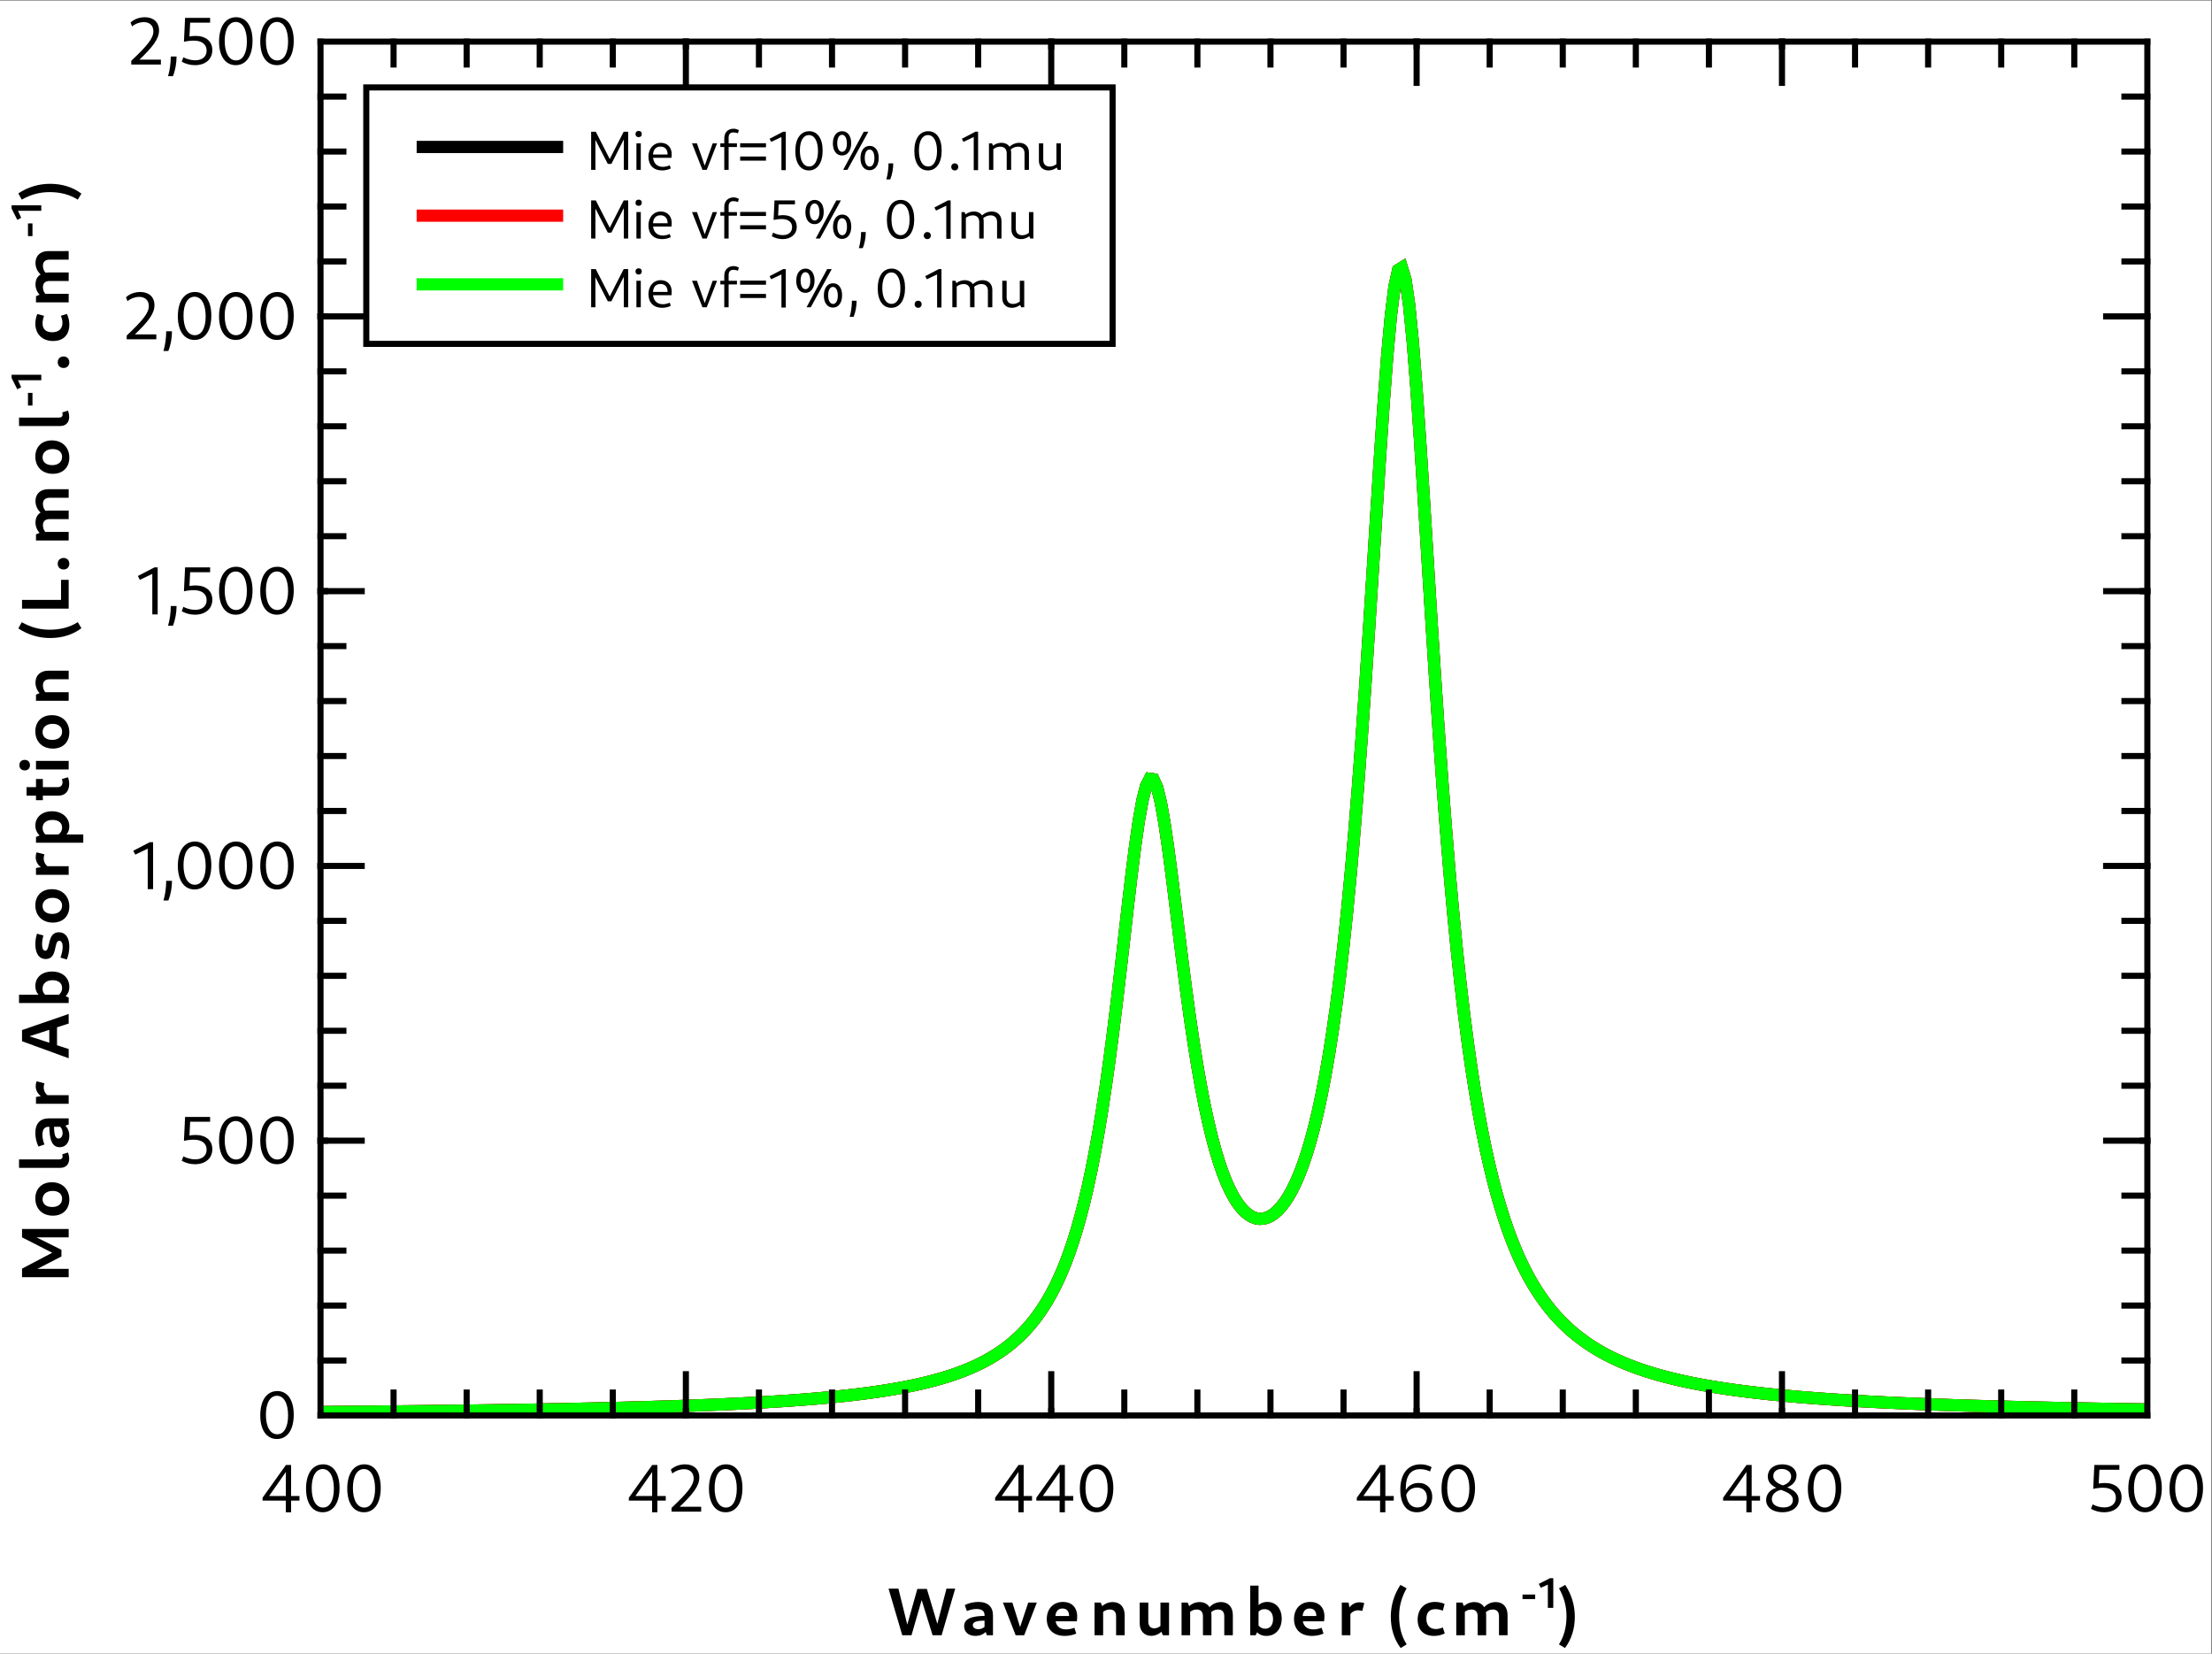 <?xml version="1.0" encoding="UTF-8" standalone="no"?>
<!-- Created with Inkscape (http://www.inkscape.org/) -->

<svg
   version="1.1"
   id="svg2"
   xml:space="preserve"
   width="483"
   height="361"
   viewBox="0 0 483 361"
   xmlns="http://www.w3.org/2000/svg"
   xmlns:svg="http://www.w3.org/2000/svg"><rect x="0" y="0" width="483" height="361" fill="#333333" stroke="none"/><defs
     id="defs6"><clipPath
       clipPathUnits="userSpaceOnUse"
       id="clipPath20"><path
         d="M 52.5,264 H 351.75 V 39 H 52.5 Z"
         clip-rule="evenodd"
         id="path18" /></clipPath><clipPath
       clipPathUnits="userSpaceOnUse"
       id="clipPath30"><path
         d="M 52.5,264 H 351.75 V 39 H 52.5 Z"
         clip-rule="evenodd"
         id="path28" /></clipPath><clipPath
       clipPathUnits="userSpaceOnUse"
       id="clipPath40"><path
         d="M 52.5,264 H 351.75 V 39 H 52.5 Z"
         clip-rule="evenodd"
         id="path38" /></clipPath></defs><g
     id="g8"
     transform="matrix(1.333,0,0,-1.333,0,361)"><g
       id="g10"><path
         d="M 0,270.75 H 362.25 V 0 H 0 Z"
         style="fill:#ffffff;fill-opacity:1;fill-rule:nonzero;stroke:none"
         id="path12" /></g><g
       id="g14"><g
         id="g16"
         clip-path="url(#clipPath20)"><path
           d="m 52.5,39.553 0.598,0.005 0.599,0.004 1.197,0.01 0.598,0.005 0.599,0.005 0.598,0.005 1.198,0.01 0.598,0.005 0.598,0.005 0.599,0.005 1.197,0.011 0.598,0.005 0.599,0.006 0.598,0.005 1.198,0.012 0.598,0.006 0.598,0.006 0.599,0.006 1.197,0.012 0.599,0.006 0.598,0.006 0.598,0.007 1.198,0.013 0.598,0.006 0.598,0.007 0.599,0.007 1.197,0.014 0.599,0.007 0.598,0.007 0.598,0.008 1.198,0.015 0.598,0.007 0.598,0.008 0.599,0.008 1.197,0.016 0.599,0.008 0.598,0.009 0.598,0.008 1.198,0.017 0.598,0.009 0.598,0.009 1.198,0.019 0.598,0.009 0.599,0.01 0.598,0.009 1.197,0.02 0.599,0.01 0.598,0.011 0.598,0.01 1.198,0.022 0.598,0.011 0.599,0.011 0.598,0.012 1.197,0.023 0.599,0.012 0.598,0.012 0.598,0.013 1.198,0.025 0.598,0.013 0.598,0.013 0.599,0.014 1.197,0.028 0.599,0.014 0.598,0.015 0.598,0.014 1.198,0.031 0.598,0.015 0.598,0.016 0.599,0.017 1.197,0.033 0.599,0.017 0.598,0.018 0.598,0.017 1.198,0.037 0.598,0.019 0.599,0.019 0.598,0.02 1.197,0.041 0.599,0.021 0.598,0.021 0.598,0.022 1.198,0.045 0.598,0.023 0.599,0.024 0.598,0.024 1.197,0.05 0.599,0.026 0.598,0.027 0.598,0.027 1.198,0.056 0.598,0.029 0.599,0.029 0.598,0.031 1.197,0.063 0.599,0.033 0.598,0.033 0.598,0.034 1.198,0.072 0.598,0.037 0.598,0.037 0.599,0.039 1.197,0.081 0.599,0.043 0.598,0.043 0.598,0.044 1.198,0.093 0.598,0.048 0.599,0.05 0.598,0.051 1.197,0.107 0.599,0.055 0.598,0.058 0.598,0.059 1.198,0.124 0.598,0.065 0.598,0.067 0.599,0.069 1.197,0.145 0.599,0.077 0.598,0.078 1.197,0.167 0.599,0.087 0.598,0.091 0.598,0.093 1.197,0.199 0.599,0.105 0.599,0.109 0.598,0.113 1.197,0.24 0.599,0.127 0.598,0.133 0.598,0.138 1.197,0.294 0.599,0.157 0.599,0.165 0.598,0.171 1.197,0.368 0.599,0.197 0.598,0.206 0.599,0.217 0.598,0.228 0.598,0.24 0.599,0.253 0.599,0.265 0.598,0.281 0.598,0.296 0.599,0.313 0.599,0.331 0.598,0.35 0.598,0.372 0.599,0.394 0.598,0.419 0.599,0.447 0.599,0.475 0.598,0.507 0.598,0.542 0.599,0.58 0.599,0.621 0.598,0.667 0.599,0.717 0.598,0.771 0.598,0.831 0.599,0.898 0.599,0.971 0.598,1.053 0.598,1.141 0.599,1.241 0.599,1.351 0.598,1.474 0.598,1.608 0.599,1.76 0.598,1.926 0.599,2.11 0.599,2.315 0.598,2.538 0.598,2.785 0.599,3.052 0.599,3.339 0.598,3.643 0.599,3.96 0.598,4.279 0.598,4.588 0.599,4.868 0.599,5.092 0.598,5.23 0.598,5.243 0.599,5.091 0.599,4.738 0.598,4.157 0.599,3.348 0.598,2.329 0.598,1.16 0.599,-0.083 0.599,-1.304 0.598,-2.415 0.598,-3.347 0.599,-4.056 0.599,-4.534 0.598,-4.794 0.598,-4.868 0.599,-4.794 0.598,-4.612 0.599,-4.355 0.599,-4.054 0.598,-3.733 0.598,-3.405 0.599,-3.084 0.599,-2.774 0.598,-2.482 0.598,-2.21 0.599,-1.956 0.598,-1.721 0.599,-1.504 0.599,-1.305 0.598,-1.119 0.599,-0.947 0.598,-0.786 0.599,-0.635 0.598,-0.493 0.599,-0.357 0.598,-0.226 0.598,-0.1 0.599,0.024 0.599,0.146 0.598,0.269 0.598,0.393 0.599,0.518 0.599,0.648 0.598,0.782 0.599,0.924 0.598,1.072 0.598,1.231 0.599,1.4 0.599,1.583 0.598,1.781 0.598,1.997 0.599,2.232 0.599,2.489 0.598,2.773 0.599,3.083 0.598,3.426 0.598,3.801 0.599,4.214 0.599,4.665 0.598,5.155 0.598,5.683 0.599,6.245 0.599,6.833 0.598,7.433 0.598,8.024 0.599,8.574 0.598,9.042 0.599,9.37 0.599,9.494 0.598,9.336 0.598,8.826 0.599,7.906 0.599,6.551 0.598,4.781 0.599,2.679 0.598,0.374 0.598,-1.961 0.599,-4.155 0.599,-6.06 0.598,-7.573 0.598,-8.656 0.599,-9.315 0.599,-9.601 0.598,-9.582 0.598,-9.33 0.599,-8.92 0.598,-8.405 0.599,-7.838 0.599,-7.25 0.598,-6.669 0.598,-6.108 0.599,-5.58 0.599,-5.088 0.598,-4.636 0.599,-4.222 0.598,-3.846 0.598,-3.507 0.599,-3.199 0.599,-2.922 0.598,-2.673 0.598,-2.447 0.599,-2.245 0.599,-2.062 0.598,-1.898 0.599,-1.748 0.598,-1.614 0.598,-1.492 0.599,-1.382 0.599,-1.281 0.598,-1.191 0.598,-1.108 0.599,-1.032 0.599,-0.964 0.598,-0.9 0.599,-0.843 0.598,-0.789 0.598,-0.741 0.599,-0.696 0.599,-0.654 0.598,-0.616 0.599,-0.58 0.598,-0.547 0.599,-0.517 0.598,-0.488 1.197,-0.9 0.598,-0.414 0.599,-0.394 0.599,-0.374 0.598,-0.355 0.598,-0.337 0.599,-0.322 0.599,-0.306 0.598,-0.292 0.599,-0.279 0.598,-0.266 0.598,-0.254 0.599,-0.243 1.197,-0.456 0.598,-0.213 0.599,-0.204 0.599,-0.197 0.598,-0.188 0.599,-0.181 0.598,-0.174 0.598,-0.167 0.599,-0.16 1.197,-0.304 0.598,-0.143 0.599,-0.138 0.599,-0.134 0.598,-0.128 0.599,-0.124 0.598,-0.12 0.598,-0.116 0.599,-0.112 1.197,-0.212 0.598,-0.102 0.599,-0.098 0.599,-0.094 1.197,-0.181 0.598,-0.086 0.598,-0.084 0.599,-0.081 1.197,-0.155 0.598,-0.074 0.599,-0.072 0.599,-0.07 1.197,-0.134 0.598,-0.064 0.598,-0.063 0.599,-0.06 0.599,-0.059 0.598,-0.058 0.598,-0.056 0.599,-0.055 0.599,-0.053 1.196,-0.102 0.599,-0.049 0.598,-0.048 0.599,-0.047 1.197,-0.09 0.598,-0.043 0.599,-0.042 0.599,-0.042 0.598,-0.04 0.598,-0.04 0.599,-0.038 0.598,-0.038 0.599,-0.036 1.197,-0.072 0.598,-0.034 0.599,-0.033 0.599,-0.033 1.197,-0.064 0.598,-0.031 0.598,-0.03 0.599,-0.029 1.197,-0.057 0.598,-0.028 0.599,-0.027 0.599,-0.027 1.196,-0.051 0.599,-0.025 0.598,-0.025 0.599,-0.024 0.599,-0.023 0.598,-0.023 0.598,-0.023 0.599,-0.022 0.599,-0.022 1.196,-0.042 0.599,-0.021 0.598,-0.02 0.599,-0.02 1.197,-0.039 0.598,-0.018 0.599,-0.019 1.197,-0.036 0.598,-0.017 0.599,-0.017 0.598,-0.017 1.198,-0.033 0.598,-0.016 0.599,-0.016 0.598,-0.016 1.197,-0.03 0.599,-0.015 0.598,-0.014 0.598,-0.014 1.198,-0.028 0.598,-0.014 0.598,-0.013 0.599,-0.013 1.197,-0.026 0.599,-0.012 0.598,-0.013 0.598,-0.012 1.198,-0.024 0.598,-0.011 0.598,-0.012 0.599,-0.011 1.197,-0.022 0.599,-0.011 0.598,-0.01 0.598,-0.011 1.198,-0.02 0.598,-0.01 0.598,-0.01 0.599,-0.01 1.197,-0.019 0.599,-0.009 0.598,-0.009 0.598,-0.009 1.198,-0.018 h 0.598"
           style="fill:none;stroke:#000000;stroke-width:2;stroke-linecap:butt;stroke-linejoin:miter;stroke-miterlimit:10;stroke-dasharray:none;stroke-opacity:1"
           id="path22" /></g></g><g
       id="g24"><g
         id="g26"
         clip-path="url(#clipPath30)"><path
           d="m 52.5,39.553 0.598,0.005 0.599,0.004 1.197,0.01 0.598,0.005 0.599,0.005 0.598,0.005 1.198,0.01 0.598,0.005 0.598,0.005 0.599,0.005 1.197,0.011 0.598,0.005 0.599,0.006 0.598,0.005 1.198,0.012 0.598,0.006 0.598,0.006 0.599,0.006 1.197,0.012 0.599,0.006 0.598,0.006 0.598,0.007 1.198,0.013 0.598,0.006 0.598,0.007 0.599,0.007 1.197,0.014 0.599,0.007 0.598,0.007 0.598,0.008 1.198,0.015 0.598,0.007 0.598,0.008 0.599,0.008 1.197,0.016 0.599,0.008 0.598,0.009 0.598,0.008 1.198,0.017 0.598,0.009 0.598,0.009 1.198,0.019 0.598,0.009 0.599,0.01 0.598,0.009 1.197,0.02 0.599,0.01 0.598,0.011 0.598,0.01 1.198,0.022 0.598,0.011 0.599,0.011 0.598,0.012 1.197,0.023 0.599,0.012 0.598,0.012 0.598,0.013 1.198,0.025 0.598,0.013 0.598,0.013 0.599,0.014 1.197,0.028 0.599,0.014 0.598,0.015 0.598,0.014 1.198,0.031 0.598,0.015 0.598,0.016 0.599,0.017 1.197,0.033 0.599,0.017 0.598,0.018 0.598,0.017 1.198,0.037 0.598,0.019 0.599,0.019 0.598,0.02 1.197,0.041 0.599,0.021 0.598,0.021 0.598,0.022 1.198,0.045 0.598,0.023 0.599,0.024 0.598,0.024 1.197,0.05 0.599,0.026 0.598,0.027 0.598,0.027 1.198,0.056 0.598,0.029 0.599,0.029 0.598,0.031 1.197,0.063 0.599,0.033 0.598,0.033 0.598,0.034 1.198,0.072 0.598,0.037 0.598,0.037 0.599,0.039 1.197,0.081 0.599,0.043 0.598,0.043 0.598,0.044 1.198,0.093 0.598,0.048 0.599,0.05 0.598,0.051 1.197,0.107 0.599,0.055 0.598,0.058 0.598,0.059 1.198,0.124 0.598,0.065 0.598,0.067 0.599,0.069 1.197,0.145 0.599,0.077 0.598,0.078 1.197,0.167 0.599,0.087 0.598,0.091 0.598,0.093 1.197,0.199 0.599,0.105 0.599,0.109 0.598,0.113 1.197,0.24 0.599,0.127 0.598,0.133 0.598,0.138 1.197,0.294 0.599,0.157 0.599,0.165 0.598,0.171 1.197,0.368 0.599,0.197 0.598,0.206 0.599,0.217 0.598,0.228 0.598,0.24 0.599,0.253 0.599,0.265 0.598,0.281 0.598,0.296 0.599,0.313 0.599,0.331 0.598,0.35 0.598,0.372 0.599,0.394 0.598,0.419 0.599,0.447 0.599,0.475 0.598,0.507 0.598,0.542 0.599,0.58 0.599,0.621 0.598,0.667 0.599,0.717 0.598,0.771 0.598,0.831 0.599,0.898 0.599,0.971 0.598,1.053 0.598,1.141 0.599,1.241 0.599,1.351 0.598,1.474 0.598,1.608 0.599,1.76 0.598,1.926 0.599,2.11 0.599,2.315 0.598,2.538 0.598,2.785 0.599,3.052 0.599,3.339 0.598,3.643 0.599,3.96 0.598,4.279 0.598,4.588 0.599,4.868 0.599,5.092 0.598,5.23 0.598,5.243 0.599,5.091 0.599,4.738 0.598,4.157 0.599,3.348 0.598,2.329 0.598,1.16 0.599,-0.083 0.599,-1.304 0.598,-2.415 0.598,-3.347 0.599,-4.056 0.599,-4.534 0.598,-4.794 0.598,-4.868 0.599,-4.794 0.598,-4.612 0.599,-4.355 0.599,-4.054 0.598,-3.733 0.598,-3.405 0.599,-3.084 0.599,-2.774 0.598,-2.482 0.598,-2.21 0.599,-1.956 0.598,-1.721 0.599,-1.504 0.599,-1.305 0.598,-1.119 0.599,-0.947 0.598,-0.786 0.599,-0.635 0.598,-0.493 0.599,-0.357 0.598,-0.226 0.598,-0.1 0.599,0.024 0.599,0.146 0.598,0.269 0.598,0.393 0.599,0.518 0.599,0.648 0.598,0.782 0.599,0.924 0.598,1.072 0.598,1.231 0.599,1.4 0.599,1.583 0.598,1.781 0.598,1.997 0.599,2.232 0.599,2.489 0.598,2.773 0.599,3.083 0.598,3.426 0.598,3.801 0.599,4.214 0.599,4.665 0.598,5.155 0.598,5.683 0.599,6.245 0.599,6.833 0.598,7.433 0.598,8.024 0.599,8.574 0.598,9.042 0.599,9.37 0.599,9.494 0.598,9.336 0.598,8.826 0.599,7.906 0.599,6.551 0.598,4.781 0.599,2.679 0.598,0.374 0.598,-1.961 0.599,-4.155 0.599,-6.06 0.598,-7.573 0.598,-8.656 0.599,-9.315 0.599,-9.601 0.598,-9.582 0.598,-9.33 0.599,-8.92 0.598,-8.405 0.599,-7.838 0.599,-7.25 0.598,-6.669 0.598,-6.108 0.599,-5.58 0.599,-5.088 0.598,-4.636 0.599,-4.222 0.598,-3.846 0.598,-3.507 0.599,-3.199 0.599,-2.922 0.598,-2.673 0.598,-2.447 0.599,-2.245 0.599,-2.062 0.598,-1.898 0.599,-1.748 0.598,-1.614 0.598,-1.492 0.599,-1.382 0.599,-1.281 0.598,-1.191 0.598,-1.108 0.599,-1.032 0.599,-0.964 0.598,-0.9 0.599,-0.843 0.598,-0.789 0.598,-0.741 0.599,-0.696 0.599,-0.654 0.598,-0.616 0.599,-0.58 0.598,-0.547 0.599,-0.517 0.598,-0.488 1.197,-0.9 0.598,-0.414 0.599,-0.394 0.599,-0.374 0.598,-0.355 0.598,-0.337 0.599,-0.322 0.599,-0.306 0.598,-0.292 0.599,-0.279 0.598,-0.266 0.598,-0.254 0.599,-0.243 1.197,-0.456 0.598,-0.213 0.599,-0.204 0.599,-0.197 0.598,-0.188 0.599,-0.181 0.598,-0.174 0.598,-0.167 0.599,-0.16 1.197,-0.304 0.598,-0.143 0.599,-0.138 0.599,-0.134 0.598,-0.128 0.599,-0.124 0.598,-0.12 0.598,-0.116 0.599,-0.112 1.197,-0.212 0.598,-0.102 0.599,-0.098 0.599,-0.094 1.197,-0.181 0.598,-0.086 0.598,-0.084 0.599,-0.081 1.197,-0.155 0.598,-0.074 0.599,-0.072 0.599,-0.07 1.197,-0.134 0.598,-0.064 0.598,-0.063 0.599,-0.06 0.599,-0.059 0.598,-0.058 0.598,-0.056 0.599,-0.055 0.599,-0.053 1.196,-0.102 0.599,-0.049 0.598,-0.048 0.599,-0.047 1.197,-0.09 0.598,-0.043 0.599,-0.042 0.599,-0.042 0.598,-0.04 0.598,-0.04 0.599,-0.038 0.598,-0.038 0.599,-0.036 1.197,-0.072 0.598,-0.034 0.599,-0.033 0.599,-0.033 1.197,-0.064 0.598,-0.031 0.598,-0.03 0.599,-0.029 1.197,-0.057 0.598,-0.028 0.599,-0.027 0.599,-0.027 1.196,-0.051 0.599,-0.025 0.598,-0.025 0.599,-0.024 0.599,-0.023 0.598,-0.023 0.598,-0.023 0.599,-0.022 0.599,-0.022 1.196,-0.042 0.599,-0.021 0.598,-0.02 0.599,-0.02 1.197,-0.039 0.598,-0.018 0.599,-0.019 1.197,-0.036 0.598,-0.017 0.599,-0.017 0.598,-0.017 1.198,-0.033 0.598,-0.016 0.599,-0.016 0.598,-0.016 1.197,-0.03 0.599,-0.015 0.598,-0.014 0.598,-0.014 1.198,-0.028 0.598,-0.014 0.598,-0.013 0.599,-0.013 1.197,-0.026 0.599,-0.012 0.598,-0.013 0.598,-0.012 1.198,-0.024 0.598,-0.011 0.598,-0.012 0.599,-0.011 1.197,-0.022 0.599,-0.011 0.598,-0.01 0.598,-0.011 1.198,-0.02 0.598,-0.01 0.598,-0.01 0.599,-0.01 1.197,-0.019 0.599,-0.009 0.598,-0.009 0.598,-0.009 1.198,-0.018 h 0.598"
           style="fill:none;stroke:#ff0000;stroke-width:2;stroke-linecap:butt;stroke-linejoin:miter;stroke-miterlimit:10;stroke-dasharray:none;stroke-opacity:1"
           id="path32" /></g></g><g
       id="g34"><g
         id="g36"
         clip-path="url(#clipPath40)"><path
           d="m 52.5,39.553 0.598,0.005 0.599,0.004 1.197,0.01 0.598,0.005 0.599,0.005 0.598,0.005 1.198,0.01 0.598,0.005 0.598,0.005 0.599,0.005 1.197,0.011 0.598,0.005 0.599,0.006 0.598,0.005 1.198,0.012 0.598,0.006 0.598,0.006 0.599,0.006 1.197,0.012 0.599,0.006 0.598,0.006 0.598,0.007 1.198,0.013 0.598,0.006 0.598,0.007 0.599,0.007 1.197,0.014 0.599,0.007 0.598,0.007 0.598,0.008 1.198,0.015 0.598,0.007 0.598,0.008 0.599,0.008 1.197,0.016 0.599,0.008 0.598,0.009 0.598,0.008 1.198,0.017 0.598,0.009 0.598,0.009 1.198,0.019 0.598,0.009 0.599,0.01 0.598,0.009 1.197,0.02 0.599,0.01 0.598,0.011 0.598,0.01 1.198,0.022 0.598,0.011 0.599,0.011 0.598,0.012 1.197,0.023 0.599,0.012 0.598,0.012 0.598,0.013 1.198,0.025 0.598,0.013 0.598,0.013 0.599,0.014 1.197,0.028 0.599,0.014 0.598,0.015 0.598,0.014 1.198,0.031 0.598,0.015 0.598,0.016 0.599,0.017 1.197,0.033 0.599,0.017 0.598,0.018 0.598,0.017 1.198,0.037 0.598,0.019 0.599,0.019 0.598,0.02 1.197,0.041 0.599,0.021 0.598,0.021 0.598,0.022 1.198,0.045 0.598,0.023 0.599,0.024 0.598,0.024 1.197,0.05 0.599,0.026 0.598,0.027 0.598,0.027 1.198,0.056 0.598,0.029 0.599,0.029 0.598,0.031 1.197,0.063 0.599,0.033 0.598,0.033 0.598,0.034 1.198,0.072 0.598,0.037 0.598,0.037 0.599,0.039 1.197,0.081 0.599,0.043 0.598,0.043 0.598,0.044 1.198,0.093 0.598,0.048 0.599,0.05 0.598,0.051 1.197,0.107 0.599,0.055 0.598,0.058 0.598,0.059 1.198,0.124 0.598,0.065 0.598,0.067 0.599,0.069 1.197,0.145 0.599,0.077 0.598,0.078 1.197,0.167 0.599,0.087 0.598,0.091 0.598,0.093 1.197,0.199 0.599,0.105 0.599,0.109 0.598,0.113 1.197,0.24 0.599,0.127 0.598,0.133 0.598,0.138 1.197,0.294 0.599,0.157 0.599,0.165 0.598,0.171 1.197,0.368 0.599,0.197 0.598,0.206 0.599,0.217 0.598,0.228 0.598,0.24 0.599,0.253 0.599,0.265 0.598,0.281 0.598,0.296 0.599,0.313 0.599,0.331 0.598,0.35 0.598,0.372 0.599,0.394 0.598,0.419 0.599,0.447 0.599,0.475 0.598,0.507 0.598,0.542 0.599,0.58 0.599,0.621 0.598,0.667 0.599,0.717 0.598,0.771 0.598,0.831 0.599,0.898 0.599,0.971 0.598,1.053 0.598,1.141 0.599,1.241 0.599,1.351 0.598,1.474 0.598,1.608 0.599,1.76 0.598,1.926 0.599,2.11 0.599,2.315 0.598,2.538 0.598,2.785 0.599,3.052 0.599,3.339 0.598,3.643 0.599,3.96 0.598,4.279 0.598,4.588 0.599,4.868 0.599,5.092 0.598,5.23 0.598,5.243 0.599,5.091 0.599,4.738 0.598,4.157 0.599,3.348 0.598,2.329 0.598,1.16 0.599,-0.083 0.599,-1.304 0.598,-2.415 0.598,-3.347 0.599,-4.056 0.599,-4.534 0.598,-4.794 0.598,-4.868 0.599,-4.794 0.598,-4.612 0.599,-4.355 0.599,-4.054 0.598,-3.733 0.598,-3.405 0.599,-3.084 0.599,-2.774 0.598,-2.482 0.598,-2.21 0.599,-1.956 0.598,-1.721 0.599,-1.504 0.599,-1.305 0.598,-1.119 0.599,-0.947 0.598,-0.786 0.599,-0.635 0.598,-0.493 0.599,-0.357 0.598,-0.226 0.598,-0.1 0.599,0.024 0.599,0.146 0.598,0.269 0.598,0.393 0.599,0.518 0.599,0.648 0.598,0.782 0.599,0.924 0.598,1.072 0.598,1.231 0.599,1.4 0.599,1.583 0.598,1.781 0.598,1.997 0.599,2.232 0.599,2.489 0.598,2.773 0.599,3.083 0.598,3.426 0.598,3.801 0.599,4.214 0.599,4.665 0.598,5.155 0.598,5.683 0.599,6.245 0.599,6.833 0.598,7.433 0.598,8.024 0.599,8.574 0.598,9.042 0.599,9.37 0.599,9.494 0.598,9.336 0.598,8.826 0.599,7.906 0.599,6.551 0.598,4.781 0.599,2.679 0.598,0.374 0.598,-1.961 0.599,-4.155 0.599,-6.06 0.598,-7.573 0.598,-8.656 0.599,-9.315 0.599,-9.601 0.598,-9.582 0.598,-9.33 0.599,-8.92 0.598,-8.405 0.599,-7.838 0.599,-7.25 0.598,-6.669 0.598,-6.108 0.599,-5.58 0.599,-5.088 0.598,-4.636 0.599,-4.222 0.598,-3.846 0.598,-3.507 0.599,-3.199 0.599,-2.922 0.598,-2.673 0.598,-2.447 0.599,-2.245 0.599,-2.062 0.598,-1.898 0.599,-1.748 0.598,-1.614 0.598,-1.492 0.599,-1.382 0.599,-1.281 0.598,-1.191 0.598,-1.108 0.599,-1.032 0.599,-0.964 0.598,-0.9 0.599,-0.843 0.598,-0.789 0.598,-0.741 0.599,-0.696 0.599,-0.654 0.598,-0.616 0.599,-0.58 0.598,-0.547 0.599,-0.517 0.598,-0.488 1.197,-0.9 0.598,-0.414 0.599,-0.394 0.599,-0.374 0.598,-0.355 0.598,-0.337 0.599,-0.322 0.599,-0.306 0.598,-0.292 0.599,-0.279 0.598,-0.266 0.598,-0.254 0.599,-0.243 1.197,-0.456 0.598,-0.213 0.599,-0.204 0.599,-0.197 0.598,-0.188 0.599,-0.181 0.598,-0.174 0.598,-0.167 0.599,-0.16 1.197,-0.304 0.598,-0.143 0.599,-0.138 0.599,-0.134 0.598,-0.128 0.599,-0.124 0.598,-0.12 0.598,-0.116 0.599,-0.112 1.197,-0.212 0.598,-0.102 0.599,-0.098 0.599,-0.094 1.197,-0.181 0.598,-0.086 0.598,-0.084 0.599,-0.081 1.197,-0.155 0.598,-0.074 0.599,-0.072 0.599,-0.07 1.197,-0.134 0.598,-0.064 0.598,-0.063 0.599,-0.06 0.599,-0.059 0.598,-0.058 0.598,-0.056 0.599,-0.055 0.599,-0.053 1.196,-0.102 0.599,-0.049 0.598,-0.048 0.599,-0.047 1.197,-0.09 0.598,-0.043 0.599,-0.042 0.599,-0.042 0.598,-0.04 0.598,-0.04 0.599,-0.038 0.598,-0.038 0.599,-0.036 1.197,-0.072 0.598,-0.034 0.599,-0.033 0.599,-0.033 1.197,-0.064 0.598,-0.031 0.598,-0.03 0.599,-0.029 1.197,-0.057 0.598,-0.028 0.599,-0.027 0.599,-0.027 1.196,-0.051 0.599,-0.025 0.598,-0.025 0.599,-0.024 0.599,-0.023 0.598,-0.023 0.598,-0.023 0.599,-0.022 0.599,-0.022 1.196,-0.042 0.599,-0.021 0.598,-0.02 0.599,-0.02 1.197,-0.039 0.598,-0.018 0.599,-0.019 1.197,-0.036 0.598,-0.017 0.599,-0.017 0.598,-0.017 1.198,-0.033 0.598,-0.016 0.599,-0.016 0.598,-0.016 1.197,-0.03 0.599,-0.015 0.598,-0.014 0.598,-0.014 1.198,-0.028 0.598,-0.014 0.598,-0.013 0.599,-0.013 1.197,-0.026 0.599,-0.012 0.598,-0.013 0.598,-0.012 1.198,-0.024 0.598,-0.011 0.598,-0.012 0.599,-0.011 1.197,-0.022 0.599,-0.011 0.598,-0.01 0.598,-0.011 1.198,-0.02 0.598,-0.01 0.598,-0.01 0.599,-0.01 1.197,-0.019 0.599,-0.009 0.598,-0.009 0.598,-0.009 1.198,-0.018 h 0.598"
           style="fill:none;stroke:#00ff00;stroke-width:2;stroke-linecap:butt;stroke-linejoin:miter;stroke-miterlimit:10;stroke-dasharray:none;stroke-opacity:1"
           id="path42" /></g></g><g
       id="g44"><path
         d="m 11.25,61.641 v 1.371 H 5.566 l 0.153,-0.211 4.347,2.238 v 1.09 L 5.719,68.297 5.59,68.168 h 5.66 v 1.371 H 3.609 v -1.371 l 5.59,-2.848 v 0.668 l -5.59,-2.941 v -1.406 h 7.641 m 0.105,12.726 c 0,1.688 -1.148,2.824 -2.859,2.824 -1.641,0 -2.707,-1.043 -2.707,-2.648 0,-1.699 1.149,-2.824 2.871,-2.824 1.629,0 2.695,1.031 2.695,2.648 m -1.183,0.129 c 0,-0.832 -0.633,-1.359 -1.629,-1.359 -0.961,0 -1.57,0.492 -1.57,1.277 0,0.82 0.656,1.359 1.652,1.359 0.949,0 1.547,-0.492 1.547,-1.277 m 1.16,6.551 c 0,0.34 -0.082,0.726 -0.199,1.019 l -0.938,-0.293 c 0.035,-0.117 0.059,-0.234 0.059,-0.339 0,-0.329 -0.211,-0.504 -0.586,-0.504 H 3.117 v -1.383 h 6.727 c 0.926,0 1.488,0.562 1.488,1.5 M 11.25,86.66 v 0.996 H 8.027 c -1.441,0 -2.238,-0.82 -2.238,-2.402 0,-0.762 0.188,-1.582 0.516,-2.215 l 0.972,0.34 c -0.211,0.551 -0.328,1.09 -0.328,1.582 0,0.855 0.328,1.312 0.973,1.312 h 2.297 l 1.031,0.387 m 0.105,-1.875 c 0,1.184 -0.667,2.027 -1.828,2.297 L 9.316,86.625 c 0.575,-0.187 0.938,-0.727 0.938,-1.371 0,-0.539 -0.27,-0.902 -0.68,-0.902 -0.515,0 -0.726,0.609 -0.726,2.168 H 8.074 c 0,-2.485 0.516,-3.586 1.699,-3.586 0.961,0 1.582,0.726 1.582,1.851 m -0.105,5.262 v 1.406 H 7.57 L 5.895,91.16 v -1.113 h 5.355 m -3.047,1.137 c -0.656,0.293 -1.043,0.878 -1.043,1.535 0,0.222 0.047,0.48 0.117,0.679 l -1.289,0.329 c -0.093,-0.235 -0.14,-0.516 -0.14,-0.797 0,-0.703 0.375,-1.36 1.019,-1.746 H 8.203 M 11.25,97.5 v 1.512 l -6.914,2.25 v -0.317 l 6.914,2.239 v 1.57 l -7.641,-2.637 v -1.828 L 11.25,97.5 m -1.91,1.793 v 3.656 L 8.074,102.738 V 99.48 L 9.34,99.293 m 2.015,9.902 c 0,1.5 -1.136,2.508 -2.835,2.508 -1.641,0 -2.731,-0.949 -2.731,-2.355 0,-0.985 0.527,-1.7 1.418,-2.051 l 0.527,0.422 c -0.504,0.199 -0.761,0.644 -0.761,1.172 0,0.867 0.632,1.394 1.64,1.394 0.961,0 1.559,-0.48 1.559,-1.277 0,-0.563 -0.293,-1.02 -0.785,-1.254 l 0.715,-0.481 c 0.82,0.329 1.253,0.985 1.253,1.922 m -0.105,-2.648 v 0.891 l -0.973,0.468 h -7.16 v -1.359 h 8.133 m 0.105,9.258 c 0,1.465 -0.644,2.332 -1.71,2.332 -2.004,0 -1.336,-3.024 -2.239,-3.024 -0.316,0 -0.515,0.375 -0.515,1.032 0,0.445 0.082,0.972 0.222,1.464 l -1.043,0.293 c -0.187,-0.492 -0.281,-1.125 -0.281,-1.722 0,-1.535 0.621,-2.426 1.711,-2.426 1.992,0 1.242,2.988 2.215,2.988 0.34,0 0.551,-0.363 0.551,-0.961 0,-0.515 -0.141,-1.23 -0.364,-1.793 l 1.043,-0.316 c 0.258,0.621 0.41,1.394 0.41,2.133 m 0,6.562 c 0,1.688 -1.148,2.824 -2.859,2.824 -1.641,0 -2.707,-1.043 -2.707,-2.648 0,-1.699 1.149,-2.824 2.871,-2.824 1.629,0 2.695,1.031 2.695,2.648 m -1.183,0.129 c 0,-0.832 -0.633,-1.359 -1.629,-1.359 -0.961,0 -1.57,0.492 -1.57,1.277 0,0.82 0.656,1.359 1.652,1.359 0.949,0 1.547,-0.492 1.547,-1.277 m 1.078,5.051 v 1.406 H 7.57 L 5.895,128.66 v -1.113 h 5.355 m -3.047,1.137 c -0.656,0.293 -1.043,0.878 -1.043,1.535 0,0.222 0.047,0.48 0.117,0.679 l -1.289,0.329 c -0.093,-0.235 -0.14,-0.516 -0.14,-0.797 0,-0.703 0.375,-1.36 1.019,-1.746 h 1.336 m 3.152,6.796 c 0,1.442 -1.183,2.473 -2.859,2.473 -1.594,0 -2.707,-0.961 -2.707,-2.332 0,-0.844 0.434,-1.559 1.16,-1.957 l 0.645,0.352 c -0.387,0.281 -0.621,0.726 -0.621,1.207 0,0.808 0.632,1.312 1.629,1.312 0.96,0 1.57,-0.469 1.57,-1.242 0,-0.586 -0.352,-1.09 -0.902,-1.277 l 0.82,-0.399 c 0.808,0.305 1.265,0.985 1.265,1.863 m 2.286,-2.683 v 1.359 H 6.879 l -0.984,-0.41 v -0.949 h 7.746 m -2.309,9.621 c 0,0.363 -0.07,0.762 -0.187,1.102 l -1.008,-0.282 c 0.07,-0.152 0.105,-0.351 0.105,-0.515 0,-0.504 -0.293,-0.821 -0.762,-0.821 H 4.348 v -1.394 h 5.226 c 1.078,0 1.758,0.715 1.758,1.91 M 7.02,139.77 v 3.468 H 5.895 V 139.77 H 7.02 m 4.23,5.027 v 1.406 H 5.895 v -1.406 H 11.25 M 4.91,145.5 c 0,0.527 -0.34,0.867 -0.855,0.867 -0.539,0 -0.879,-0.34 -0.879,-0.867 0,-0.516 0.34,-0.855 0.879,-0.855 0.515,0 0.855,0.339 0.855,0.855 m 6.445,5.367 c 0,1.688 -1.148,2.824 -2.859,2.824 -1.641,0 -2.707,-1.043 -2.707,-2.648 0,-1.699 1.149,-2.824 2.871,-2.824 1.629,0 2.695,1.031 2.695,2.648 m -1.183,0.129 c 0,-0.832 -0.633,-1.359 -1.629,-1.359 -0.961,0 -1.57,0.492 -1.57,1.277 0,0.82 0.656,1.359 1.652,1.359 0.949,0 1.547,-0.492 1.547,-1.277 m 1.078,8.578 v 1.406 H 7.957 c -1.336,0 -2.145,-0.75 -2.145,-1.957 0,-0.773 0.34,-1.488 0.938,-1.98 l 0.855,0.199 c -0.375,0.363 -0.574,0.809 -0.574,1.301 0,0.68 0.387,1.031 1.114,1.031 h 3.105 m 0,-3.527 v 1.406 H 6.844 l -0.949,-0.398 v -1.008 h 5.355 m 2.086,11.883 -0.598,0.996 c -1.254,-0.821 -2.812,-1.242 -4.617,-1.242 -1.605,0 -3.082,0.398 -4.559,1.23 L 3,167.895 c 1.582,-1.043 3.375,-1.571 5.191,-1.571 1.993,0 3.704,0.539 5.145,1.606 m -2.086,3.211 v 4.711 H 9.996 V 172.57 H 3.609 v -1.429 h 7.641 m 0.105,7.347 c 0,0.574 -0.398,0.95 -0.937,0.95 -0.563,0 -0.961,-0.376 -0.961,-0.95 0,-0.562 0.398,-0.937 0.961,-0.937 0.539,0 0.937,0.375 0.937,0.937 m -0.105,10.805 v 1.406 H 7.957 c -1.336,0 -2.145,-0.738 -2.145,-1.945 0,-0.762 0.34,-1.477 0.938,-1.969 l 0.855,0.211 c -0.375,0.352 -0.574,0.785 -0.574,1.277 0,0.68 0.387,1.02 1.114,1.02 h 3.105 m 0,-6.996 v 1.406 H 6.844 l -0.949,-0.398 v -1.008 h 5.355 m 0,3.504 v 1.394 H 7.957 c -1.336,0 -2.145,-0.738 -2.145,-1.933 0,-0.774 0.34,-1.477 0.938,-1.969 l 0.855,0.199 c -0.375,0.352 -0.574,0.797 -0.574,1.278 0,0.679 0.387,1.031 1.114,1.031 h 3.105 m 0.105,10.066 c 0,1.688 -1.148,2.824 -2.859,2.824 -1.641,0 -2.707,-1.043 -2.707,-2.648 0,-1.699 1.149,-2.824 2.871,-2.824 1.629,0 2.695,1.031 2.695,2.648 m -1.183,0.129 c 0,-0.832 -0.633,-1.359 -1.629,-1.359 -0.961,0 -1.57,0.492 -1.57,1.277 0,0.82 0.656,1.359 1.652,1.359 0.949,0 1.547,-0.492 1.547,-1.277 m 1.16,6.551 c 0,0.34 -0.082,0.726 -0.199,1.019 l -0.938,-0.293 c 0.035,-0.117 0.059,-0.234 0.059,-0.339 0,-0.329 -0.211,-0.504 -0.586,-0.504 H 3.117 v -1.383 h 6.727 c 0.926,0 1.488,0.562 1.488,1.5"
         style="fill:#000000;fill-opacity:1;fill-rule:nonzero;stroke:none"
         id="path46" /></g><g
       id="g48"><path
         d="m 5.32,204.398 v 2.075 H 4.582 v -2.075 H 5.32 m 1.442,4.149 v 0.891 H 1.898 v -0.528 l 0.938,-1.851 0.633,0.339 -0.645,1.43 -0.281,-0.281 h 4.219"
         style="fill:#000000;fill-opacity:1;fill-rule:nonzero;stroke:none"
         id="path50" /></g><g
       id="g52"><path
         d="m 11.355,211.488 c 0,0.574 -0.398,0.95 -0.937,0.95 -0.563,0 -0.961,-0.376 -0.961,-0.95 0,-0.562 0.398,-0.937 0.961,-0.937 0.539,0 0.937,0.375 0.937,0.937 m 0,6.153 c 0,0.656 -0.14,1.265 -0.41,1.769 l -0.972,-0.316 c 0.164,-0.375 0.257,-0.785 0.257,-1.137 0,-0.996 -0.621,-1.559 -1.687,-1.559 -1.008,0 -1.57,0.504 -1.57,1.465 0,0.387 0.093,0.844 0.246,1.231 l -1.102,0.293 c -0.211,-0.457 -0.328,-1.02 -0.328,-1.571 0,-1.722 1.149,-2.847 2.906,-2.847 1.676,0 2.66,0.996 2.66,2.672 m -0.105,10.652 v 1.406 H 7.957 c -1.336,0 -2.145,-0.738 -2.145,-1.945 0,-0.762 0.34,-1.477 0.938,-1.969 l 0.855,0.211 c -0.375,0.352 -0.574,0.785 -0.574,1.277 0,0.68 0.387,1.02 1.114,1.02 h 3.105 m 0,-6.996 v 1.406 H 6.844 l -0.949,-0.398 v -1.008 h 5.355 m 0,3.504 v 1.394 H 7.957 c -1.336,0 -2.145,-0.738 -2.145,-1.933 0,-0.774 0.34,-1.477 0.938,-1.969 l 0.855,0.199 c -0.375,0.352 -0.574,0.797 -0.574,1.278 0,0.679 0.387,1.031 1.114,1.031 h 3.105"
         style="fill:#000000;fill-opacity:1;fill-rule:nonzero;stroke:none"
         id="path54" /></g><g
       id="g56"><path
         d="m 5.32,232.148 v 2.075 H 4.582 v -2.075 H 5.32 m 1.442,4.149 v 0.891 H 1.898 v -0.528 l 0.938,-1.851 0.633,0.339 -0.645,1.43 -0.281,-0.281 h 4.219"
         style="fill:#000000;fill-opacity:1;fill-rule:nonzero;stroke:none"
         id="path58" /></g><g
       id="g60"><path
         d="m 13.336,239.109 c -1.441,1.067 -3.152,1.606 -5.145,1.606 -1.816,0 -3.609,-0.527 -5.191,-1.57 l 0.562,-1.02 c 1.477,0.832 2.954,1.23 4.559,1.23 1.805,0 3.363,-0.421 4.617,-1.242 z"
         style="fill:#000000;fill-opacity:1;fill-rule:nonzero;stroke:none"
         id="path62" /></g><g
       id="g64"><path
         d="m 45.363,35.145 c 1.699,0 2.754,1.488 2.754,3.984 0,2.391 -1.019,3.867 -2.683,3.867 -1.723,0 -2.801,-1.5 -2.801,-3.984 0,-2.403 1.043,-3.867 2.73,-3.867 m 0.059,0.773 c -1.149,0 -1.863,1.207 -1.863,3.211 0,1.922 0.703,3.094 1.804,3.094 1.125,0 1.828,-1.219 1.828,-3.211 0,-1.922 -0.668,-3.094 -1.769,-3.094"
         style="fill:#000000;fill-opacity:1;fill-rule:nonzero;stroke:none"
         id="path66" /></g><g
       id="g68"><path
         d="m 31.934,80.145 c 1.699,0 2.847,0.96 2.847,2.46 0,1.43 -1.043,2.333 -2.754,2.333 -0.422,0 -0.843,-0.047 -1.23,-0.141 l 0.223,-0.281 0.128,2.589 h 3.27 v 0.786 h -4.102 l -0.187,-3.914 c 0.492,0.117 1.137,0.187 1.617,0.187 1.301,0 2.098,-0.598 2.098,-1.641 0,-0.984 -0.727,-1.582 -1.852,-1.582 -0.656,0 -1.383,0.188 -1.957,0.493 l -0.269,-0.727 c 0.679,-0.363 1.394,-0.562 2.168,-0.562 m 6.679,0 c 1.699,0 2.754,1.488 2.754,3.984 0,2.391 -1.019,3.867 -2.683,3.867 -1.723,0 -2.801,-1.5 -2.801,-3.984 0,-2.403 1.043,-3.867 2.73,-3.867 m 0.059,0.773 c -1.149,0 -1.863,1.207 -1.863,3.211 0,1.922 0.703,3.094 1.804,3.094 1.125,0 1.828,-1.219 1.828,-3.211 0,-1.922 -0.668,-3.094 -1.769,-3.094 m 6.691,-0.773 c 1.699,0 2.754,1.488 2.754,3.984 0,2.391 -1.019,3.867 -2.683,3.867 -1.723,0 -2.801,-1.5 -2.801,-3.984 0,-2.403 1.043,-3.867 2.73,-3.867 m 0.059,0.773 c -1.149,0 -1.863,1.207 -1.863,3.211 0,1.922 0.703,3.094 1.804,3.094 1.125,0 1.828,-1.219 1.828,-3.211 0,-1.922 -0.668,-3.094 -1.769,-3.094"
         style="fill:#000000;fill-opacity:1;fill-rule:nonzero;stroke:none"
         id="path70" /></g><g
       id="g72"><path
         d="m 24.199,125.191 h 0.879 v 7.7 h -0.527 l -2.719,-1.407 0.328,-0.632 2.332,1.113 -0.293,0.281 v -7.055 m 2.578,-1.851 h 0.797 c 0.387,0.949 0.598,2.133 0.598,3.222 h -0.949 c 0,-1.113 -0.164,-2.308 -0.446,-3.222 m 5.086,1.805 c 1.699,0 2.754,1.488 2.754,3.984 0,2.391 -1.019,3.867 -2.683,3.867 -1.723,0 -2.801,-1.5 -2.801,-3.984 0,-2.403 1.043,-3.867 2.73,-3.867 m 0.059,0.773 c -1.149,0 -1.863,1.207 -1.863,3.211 0,1.922 0.703,3.094 1.804,3.094 1.125,0 1.828,-1.219 1.828,-3.211 0,-1.922 -0.668,-3.094 -1.769,-3.094 m 6.691,-0.773 c 1.699,0 2.754,1.488 2.754,3.984 0,2.391 -1.019,3.867 -2.683,3.867 -1.723,0 -2.801,-1.5 -2.801,-3.984 0,-2.403 1.043,-3.867 2.73,-3.867 m 0.059,0.773 c -1.149,0 -1.863,1.207 -1.863,3.211 0,1.922 0.703,3.094 1.804,3.094 1.125,0 1.828,-1.219 1.828,-3.211 0,-1.922 -0.668,-3.094 -1.769,-3.094 m 6.691,-0.773 c 1.699,0 2.754,1.488 2.754,3.984 0,2.391 -1.019,3.867 -2.683,3.867 -1.723,0 -2.801,-1.5 -2.801,-3.984 0,-2.403 1.043,-3.867 2.73,-3.867 m 0.059,0.773 c -1.149,0 -1.863,1.207 -1.863,3.211 0,1.922 0.703,3.094 1.804,3.094 1.125,0 1.828,-1.219 1.828,-3.211 0,-1.922 -0.668,-3.094 -1.769,-3.094"
         style="fill:#000000;fill-opacity:1;fill-rule:nonzero;stroke:none"
         id="path74" /></g><g
       id="g76"><path
         d="m 24.949,170.191 h 0.879 v 7.7 h -0.527 l -2.719,-1.407 0.328,-0.632 2.332,1.113 -0.293,0.281 v -7.055 m 2.578,-1.851 h 0.797 c 0.387,0.949 0.598,2.133 0.598,3.222 h -0.949 c 0,-1.113 -0.164,-2.308 -0.446,-3.222 m 4.407,1.805 c 1.699,0 2.847,0.96 2.847,2.46 0,1.43 -1.043,2.333 -2.754,2.333 -0.422,0 -0.843,-0.047 -1.23,-0.141 l 0.223,-0.281 0.128,2.589 h 3.27 v 0.786 h -4.102 l -0.187,-3.914 c 0.492,0.117 1.137,0.187 1.617,0.187 1.301,0 2.098,-0.598 2.098,-1.641 0,-0.984 -0.727,-1.582 -1.852,-1.582 -0.656,0 -1.383,0.188 -1.957,0.493 l -0.269,-0.727 c 0.679,-0.363 1.394,-0.562 2.168,-0.562 m 6.679,0 c 1.699,0 2.754,1.488 2.754,3.984 0,2.391 -1.019,3.867 -2.683,3.867 -1.723,0 -2.801,-1.5 -2.801,-3.984 0,-2.403 1.043,-3.867 2.73,-3.867 m 0.059,0.773 c -1.149,0 -1.863,1.207 -1.863,3.211 0,1.922 0.703,3.094 1.804,3.094 1.125,0 1.828,-1.219 1.828,-3.211 0,-1.922 -0.668,-3.094 -1.769,-3.094 m 6.691,-0.773 c 1.699,0 2.754,1.488 2.754,3.984 0,2.391 -1.019,3.867 -2.683,3.867 -1.723,0 -2.801,-1.5 -2.801,-3.984 0,-2.403 1.043,-3.867 2.73,-3.867 m 0.059,0.773 c -1.149,0 -1.863,1.207 -1.863,3.211 0,1.922 0.703,3.094 1.804,3.094 1.125,0 1.828,-1.219 1.828,-3.211 0,-1.922 -0.668,-3.094 -1.769,-3.094"
         style="fill:#000000;fill-opacity:1;fill-rule:nonzero;stroke:none"
         id="path78" /></g><g
       id="g80"><path
         d="m 20.754,215.25 h 4.851 v 0.797 h -3.914 l 0.118,-0.27 c 2.613,2.461 3.492,3.739 3.492,5.063 0,1.348 -0.914,2.156 -2.321,2.156 -0.914,0 -1.781,-0.328 -2.343,-0.867 l 0.246,-0.633 c 0.586,0.469 1.312,0.703 1.91,0.703 0.984,0 1.582,-0.586 1.582,-1.5 0,-1.113 -0.891,-2.261 -3.621,-4.84 v -0.609 m 6.023,-1.91 h 0.797 c 0.387,0.949 0.598,2.133 0.598,3.222 h -0.949 c 0,-1.113 -0.164,-2.308 -0.446,-3.222 m 5.086,1.805 c 1.699,0 2.754,1.488 2.754,3.984 0,2.391 -1.019,3.867 -2.683,3.867 -1.723,0 -2.801,-1.5 -2.801,-3.984 0,-2.403 1.043,-3.867 2.73,-3.867 m 0.059,0.773 c -1.149,0 -1.863,1.207 -1.863,3.211 0,1.922 0.703,3.094 1.804,3.094 1.125,0 1.828,-1.219 1.828,-3.211 0,-1.922 -0.668,-3.094 -1.769,-3.094 m 6.691,-0.773 c 1.699,0 2.754,1.488 2.754,3.984 0,2.391 -1.019,3.867 -2.683,3.867 -1.723,0 -2.801,-1.5 -2.801,-3.984 0,-2.403 1.043,-3.867 2.73,-3.867 m 0.059,0.773 c -1.149,0 -1.863,1.207 -1.863,3.211 0,1.922 0.703,3.094 1.804,3.094 1.125,0 1.828,-1.219 1.828,-3.211 0,-1.922 -0.668,-3.094 -1.769,-3.094 m 6.691,-0.773 c 1.699,0 2.754,1.488 2.754,3.984 0,2.391 -1.019,3.867 -2.683,3.867 -1.723,0 -2.801,-1.5 -2.801,-3.984 0,-2.403 1.043,-3.867 2.73,-3.867 m 0.059,0.773 c -1.149,0 -1.863,1.207 -1.863,3.211 0,1.922 0.703,3.094 1.804,3.094 1.125,0 1.828,-1.219 1.828,-3.211 0,-1.922 -0.668,-3.094 -1.769,-3.094"
         style="fill:#000000;fill-opacity:1;fill-rule:nonzero;stroke:none"
         id="path82" /></g><g
       id="g84"><path
         d="m 21.504,260.25 h 4.851 v 0.797 h -3.914 l 0.118,-0.27 c 2.613,2.461 3.492,3.739 3.492,5.063 0,1.348 -0.914,2.156 -2.321,2.156 -0.914,0 -1.781,-0.328 -2.343,-0.867 l 0.246,-0.633 c 0.586,0.469 1.312,0.703 1.91,0.703 0.984,0 1.582,-0.586 1.582,-1.5 0,-1.113 -0.891,-2.261 -3.621,-4.84 v -0.609 m 6.023,-1.91 h 0.797 c 0.387,0.949 0.598,2.133 0.598,3.222 h -0.949 c 0,-1.113 -0.164,-2.308 -0.446,-3.222 m 4.407,1.805 c 1.699,0 2.847,0.96 2.847,2.46 0,1.43 -1.043,2.333 -2.754,2.333 -0.422,0 -0.843,-0.047 -1.23,-0.141 l 0.223,-0.281 0.128,2.589 h 3.27 v 0.786 h -4.102 l -0.187,-3.914 c 0.492,0.117 1.137,0.187 1.617,0.187 1.301,0 2.098,-0.598 2.098,-1.641 0,-0.984 -0.727,-1.582 -1.852,-1.582 -0.656,0 -1.383,0.188 -1.957,0.493 l -0.269,-0.727 c 0.679,-0.363 1.394,-0.562 2.168,-0.562 m 6.679,0 c 1.699,0 2.754,1.488 2.754,3.984 0,2.391 -1.019,3.867 -2.683,3.867 -1.723,0 -2.801,-1.5 -2.801,-3.984 0,-2.403 1.043,-3.867 2.73,-3.867 m 0.059,0.773 c -1.149,0 -1.863,1.207 -1.863,3.211 0,1.922 0.703,3.094 1.804,3.094 1.125,0 1.828,-1.219 1.828,-3.211 0,-1.922 -0.668,-3.094 -1.769,-3.094 m 6.691,-0.773 c 1.699,0 2.754,1.488 2.754,3.984 0,2.391 -1.019,3.867 -2.683,3.867 -1.723,0 -2.801,-1.5 -2.801,-3.984 0,-2.403 1.043,-3.867 2.73,-3.867 m 0.059,0.773 c -1.149,0 -1.863,1.207 -1.863,3.211 0,1.922 0.703,3.094 1.804,3.094 1.125,0 1.828,-1.219 1.828,-3.211 0,-1.922 -0.668,-3.094 -1.769,-3.094"
         style="fill:#000000;fill-opacity:1;fill-rule:nonzero;stroke:none"
         id="path86" /></g><g
       id="g88"><path
         d="m 52.5,84 h 0.75"
         style="fill:none;stroke:#000000;stroke-width:1;stroke-linecap:square;stroke-linejoin:bevel;stroke-miterlimit:10;stroke-dasharray:none;stroke-opacity:1"
         id="path90" /></g><g
       id="g92"><path
         d="m 52.5,129 h 0.75"
         style="fill:none;stroke:#000000;stroke-width:1;stroke-linecap:square;stroke-linejoin:bevel;stroke-miterlimit:10;stroke-dasharray:none;stroke-opacity:1"
         id="path94" /></g><g
       id="g96"><path
         d="m 52.5,174 h 0.75"
         style="fill:none;stroke:#000000;stroke-width:1;stroke-linecap:square;stroke-linejoin:bevel;stroke-miterlimit:10;stroke-dasharray:none;stroke-opacity:1"
         id="path98" /></g><g
       id="g100"><path
         d="m 52.5,219 h 0.75"
         style="fill:none;stroke:#000000;stroke-width:1;stroke-linecap:square;stroke-linejoin:bevel;stroke-miterlimit:10;stroke-dasharray:none;stroke-opacity:1"
         id="path102" /></g><g
       id="g104"><path
         d="M 52.5,264 V 39"
         style="fill:none;stroke:#000000;stroke-width:1;stroke-linecap:square;stroke-linejoin:bevel;stroke-miterlimit:10;stroke-dasharray:none;stroke-opacity:1"
         id="path106" /></g><g
       id="g108"><path
         d="m 52.5,84 h 6.75"
         style="fill:none;stroke:#000000;stroke-width:1;stroke-linecap:square;stroke-linejoin:bevel;stroke-miterlimit:10;stroke-dasharray:none;stroke-opacity:1"
         id="path110" /></g><g
       id="g112"><path
         d="m 52.5,129 h 6.75"
         style="fill:none;stroke:#000000;stroke-width:1;stroke-linecap:square;stroke-linejoin:bevel;stroke-miterlimit:10;stroke-dasharray:none;stroke-opacity:1"
         id="path114" /></g><g
       id="g116"><path
         d="m 52.5,174 h 6.75"
         style="fill:none;stroke:#000000;stroke-width:1;stroke-linecap:square;stroke-linejoin:bevel;stroke-miterlimit:10;stroke-dasharray:none;stroke-opacity:1"
         id="path118" /></g><g
       id="g120"><path
         d="m 52.5,219 h 6.75"
         style="fill:none;stroke:#000000;stroke-width:1;stroke-linecap:square;stroke-linejoin:bevel;stroke-miterlimit:10;stroke-dasharray:none;stroke-opacity:1"
         id="path122" /></g><g
       id="g124"><path
         d="m 52.5,48 h 3.75"
         style="fill:none;stroke:#000000;stroke-width:1;stroke-linecap:square;stroke-linejoin:bevel;stroke-miterlimit:10;stroke-dasharray:none;stroke-opacity:1"
         id="path126" /></g><g
       id="g128"><path
         d="m 52.5,57 h 3.75"
         style="fill:none;stroke:#000000;stroke-width:1;stroke-linecap:square;stroke-linejoin:bevel;stroke-miterlimit:10;stroke-dasharray:none;stroke-opacity:1"
         id="path130" /></g><g
       id="g132"><path
         d="m 52.5,66 h 3.75"
         style="fill:none;stroke:#000000;stroke-width:1;stroke-linecap:square;stroke-linejoin:bevel;stroke-miterlimit:10;stroke-dasharray:none;stroke-opacity:1"
         id="path134" /></g><g
       id="g136"><path
         d="m 52.5,75 h 3.75"
         style="fill:none;stroke:#000000;stroke-width:1;stroke-linecap:square;stroke-linejoin:bevel;stroke-miterlimit:10;stroke-dasharray:none;stroke-opacity:1"
         id="path138" /></g><g
       id="g140"><path
         d="m 52.5,93 h 3.75"
         style="fill:none;stroke:#000000;stroke-width:1;stroke-linecap:square;stroke-linejoin:bevel;stroke-miterlimit:10;stroke-dasharray:none;stroke-opacity:1"
         id="path142" /></g><g
       id="g144"><path
         d="m 52.5,102 h 3.75"
         style="fill:none;stroke:#000000;stroke-width:1;stroke-linecap:square;stroke-linejoin:bevel;stroke-miterlimit:10;stroke-dasharray:none;stroke-opacity:1"
         id="path146" /></g><g
       id="g148"><path
         d="m 52.5,111 h 3.75"
         style="fill:none;stroke:#000000;stroke-width:1;stroke-linecap:square;stroke-linejoin:bevel;stroke-miterlimit:10;stroke-dasharray:none;stroke-opacity:1"
         id="path150" /></g><g
       id="g152"><path
         d="m 52.5,120 h 3.75"
         style="fill:none;stroke:#000000;stroke-width:1;stroke-linecap:square;stroke-linejoin:bevel;stroke-miterlimit:10;stroke-dasharray:none;stroke-opacity:1"
         id="path154" /></g><g
       id="g156"><path
         d="m 52.5,138 h 3.75"
         style="fill:none;stroke:#000000;stroke-width:1;stroke-linecap:square;stroke-linejoin:bevel;stroke-miterlimit:10;stroke-dasharray:none;stroke-opacity:1"
         id="path158" /></g><g
       id="g160"><path
         d="m 52.5,147 h 3.75"
         style="fill:none;stroke:#000000;stroke-width:1;stroke-linecap:square;stroke-linejoin:bevel;stroke-miterlimit:10;stroke-dasharray:none;stroke-opacity:1"
         id="path162" /></g><g
       id="g164"><path
         d="m 52.5,156 h 3.75"
         style="fill:none;stroke:#000000;stroke-width:1;stroke-linecap:square;stroke-linejoin:bevel;stroke-miterlimit:10;stroke-dasharray:none;stroke-opacity:1"
         id="path166" /></g><g
       id="g168"><path
         d="m 52.5,165 h 3.75"
         style="fill:none;stroke:#000000;stroke-width:1;stroke-linecap:square;stroke-linejoin:bevel;stroke-miterlimit:10;stroke-dasharray:none;stroke-opacity:1"
         id="path170" /></g><g
       id="g172"><path
         d="m 52.5,183 h 3.75"
         style="fill:none;stroke:#000000;stroke-width:1;stroke-linecap:square;stroke-linejoin:bevel;stroke-miterlimit:10;stroke-dasharray:none;stroke-opacity:1"
         id="path174" /></g><g
       id="g176"><path
         d="m 52.5,192 h 3.75"
         style="fill:none;stroke:#000000;stroke-width:1;stroke-linecap:square;stroke-linejoin:bevel;stroke-miterlimit:10;stroke-dasharray:none;stroke-opacity:1"
         id="path178" /></g><g
       id="g180"><path
         d="m 52.5,201 h 3.75"
         style="fill:none;stroke:#000000;stroke-width:1;stroke-linecap:square;stroke-linejoin:bevel;stroke-miterlimit:10;stroke-dasharray:none;stroke-opacity:1"
         id="path182" /></g><g
       id="g184"><path
         d="m 52.5,210 h 3.75"
         style="fill:none;stroke:#000000;stroke-width:1;stroke-linecap:square;stroke-linejoin:bevel;stroke-miterlimit:10;stroke-dasharray:none;stroke-opacity:1"
         id="path186" /></g><g
       id="g188"><path
         d="m 52.5,228 h 3.75"
         style="fill:none;stroke:#000000;stroke-width:1;stroke-linecap:square;stroke-linejoin:bevel;stroke-miterlimit:10;stroke-dasharray:none;stroke-opacity:1"
         id="path190" /></g><g
       id="g192"><path
         d="m 52.5,237 h 3.75"
         style="fill:none;stroke:#000000;stroke-width:1;stroke-linecap:square;stroke-linejoin:bevel;stroke-miterlimit:10;stroke-dasharray:none;stroke-opacity:1"
         id="path194" /></g><g
       id="g196"><path
         d="m 52.5,246 h 3.75"
         style="fill:none;stroke:#000000;stroke-width:1;stroke-linecap:square;stroke-linejoin:bevel;stroke-miterlimit:10;stroke-dasharray:none;stroke-opacity:1"
         id="path198" /></g><g
       id="g200"><path
         d="m 52.5,255 h 3.75"
         style="fill:none;stroke:#000000;stroke-width:1;stroke-linecap:square;stroke-linejoin:bevel;stroke-miterlimit:10;stroke-dasharray:none;stroke-opacity:1"
         id="path202" /></g><g
       id="g204"><path
         d="M 351.75,84 H 351"
         style="fill:none;stroke:#000000;stroke-width:1;stroke-linecap:square;stroke-linejoin:bevel;stroke-miterlimit:10;stroke-dasharray:none;stroke-opacity:1"
         id="path206" /></g><g
       id="g208"><path
         d="M 351.75,129 H 351"
         style="fill:none;stroke:#000000;stroke-width:1;stroke-linecap:square;stroke-linejoin:bevel;stroke-miterlimit:10;stroke-dasharray:none;stroke-opacity:1"
         id="path210" /></g><g
       id="g212"><path
         d="M 351.75,174 H 351"
         style="fill:none;stroke:#000000;stroke-width:1;stroke-linecap:square;stroke-linejoin:bevel;stroke-miterlimit:10;stroke-dasharray:none;stroke-opacity:1"
         id="path214" /></g><g
       id="g216"><path
         d="M 351.75,219 H 351"
         style="fill:none;stroke:#000000;stroke-width:1;stroke-linecap:square;stroke-linejoin:bevel;stroke-miterlimit:10;stroke-dasharray:none;stroke-opacity:1"
         id="path218" /></g><g
       id="g220"><path
         d="M 351.75,264 V 39"
         style="fill:none;stroke:#000000;stroke-width:1;stroke-linecap:square;stroke-linejoin:bevel;stroke-miterlimit:10;stroke-dasharray:none;stroke-opacity:1"
         id="path222" /></g><g
       id="g224"><path
         d="M 351.75,84 H 345"
         style="fill:none;stroke:#000000;stroke-width:1;stroke-linecap:square;stroke-linejoin:bevel;stroke-miterlimit:10;stroke-dasharray:none;stroke-opacity:1"
         id="path226" /></g><g
       id="g228"><path
         d="M 351.75,129 H 345"
         style="fill:none;stroke:#000000;stroke-width:1;stroke-linecap:square;stroke-linejoin:bevel;stroke-miterlimit:10;stroke-dasharray:none;stroke-opacity:1"
         id="path230" /></g><g
       id="g232"><path
         d="M 351.75,174 H 345"
         style="fill:none;stroke:#000000;stroke-width:1;stroke-linecap:square;stroke-linejoin:bevel;stroke-miterlimit:10;stroke-dasharray:none;stroke-opacity:1"
         id="path234" /></g><g
       id="g236"><path
         d="M 351.75,219 H 345"
         style="fill:none;stroke:#000000;stroke-width:1;stroke-linecap:square;stroke-linejoin:bevel;stroke-miterlimit:10;stroke-dasharray:none;stroke-opacity:1"
         id="path238" /></g><g
       id="g240"><path
         d="M 351.75,48 H 348"
         style="fill:none;stroke:#000000;stroke-width:1;stroke-linecap:square;stroke-linejoin:bevel;stroke-miterlimit:10;stroke-dasharray:none;stroke-opacity:1"
         id="path242" /></g><g
       id="g244"><path
         d="M 351.75,57 H 348"
         style="fill:none;stroke:#000000;stroke-width:1;stroke-linecap:square;stroke-linejoin:bevel;stroke-miterlimit:10;stroke-dasharray:none;stroke-opacity:1"
         id="path246" /></g><g
       id="g248"><path
         d="M 351.75,66 H 348"
         style="fill:none;stroke:#000000;stroke-width:1;stroke-linecap:square;stroke-linejoin:bevel;stroke-miterlimit:10;stroke-dasharray:none;stroke-opacity:1"
         id="path250" /></g><g
       id="g252"><path
         d="M 351.75,75 H 348"
         style="fill:none;stroke:#000000;stroke-width:1;stroke-linecap:square;stroke-linejoin:bevel;stroke-miterlimit:10;stroke-dasharray:none;stroke-opacity:1"
         id="path254" /></g><g
       id="g256"><path
         d="M 351.75,93 H 348"
         style="fill:none;stroke:#000000;stroke-width:1;stroke-linecap:square;stroke-linejoin:bevel;stroke-miterlimit:10;stroke-dasharray:none;stroke-opacity:1"
         id="path258" /></g><g
       id="g260"><path
         d="M 351.75,102 H 348"
         style="fill:none;stroke:#000000;stroke-width:1;stroke-linecap:square;stroke-linejoin:bevel;stroke-miterlimit:10;stroke-dasharray:none;stroke-opacity:1"
         id="path262" /></g><g
       id="g264"><path
         d="M 351.75,111 H 348"
         style="fill:none;stroke:#000000;stroke-width:1;stroke-linecap:square;stroke-linejoin:bevel;stroke-miterlimit:10;stroke-dasharray:none;stroke-opacity:1"
         id="path266" /></g><g
       id="g268"><path
         d="M 351.75,120 H 348"
         style="fill:none;stroke:#000000;stroke-width:1;stroke-linecap:square;stroke-linejoin:bevel;stroke-miterlimit:10;stroke-dasharray:none;stroke-opacity:1"
         id="path270" /></g><g
       id="g272"><path
         d="M 351.75,138 H 348"
         style="fill:none;stroke:#000000;stroke-width:1;stroke-linecap:square;stroke-linejoin:bevel;stroke-miterlimit:10;stroke-dasharray:none;stroke-opacity:1"
         id="path274" /></g><g
       id="g276"><path
         d="M 351.75,147 H 348"
         style="fill:none;stroke:#000000;stroke-width:1;stroke-linecap:square;stroke-linejoin:bevel;stroke-miterlimit:10;stroke-dasharray:none;stroke-opacity:1"
         id="path278" /></g><g
       id="g280"><path
         d="M 351.75,156 H 348"
         style="fill:none;stroke:#000000;stroke-width:1;stroke-linecap:square;stroke-linejoin:bevel;stroke-miterlimit:10;stroke-dasharray:none;stroke-opacity:1"
         id="path282" /></g><g
       id="g284"><path
         d="M 351.75,165 H 348"
         style="fill:none;stroke:#000000;stroke-width:1;stroke-linecap:square;stroke-linejoin:bevel;stroke-miterlimit:10;stroke-dasharray:none;stroke-opacity:1"
         id="path286" /></g><g
       id="g288"><path
         d="M 351.75,183 H 348"
         style="fill:none;stroke:#000000;stroke-width:1;stroke-linecap:square;stroke-linejoin:bevel;stroke-miterlimit:10;stroke-dasharray:none;stroke-opacity:1"
         id="path290" /></g><g
       id="g292"><path
         d="M 351.75,192 H 348"
         style="fill:none;stroke:#000000;stroke-width:1;stroke-linecap:square;stroke-linejoin:bevel;stroke-miterlimit:10;stroke-dasharray:none;stroke-opacity:1"
         id="path294" /></g><g
       id="g296"><path
         d="M 351.75,201 H 348"
         style="fill:none;stroke:#000000;stroke-width:1;stroke-linecap:square;stroke-linejoin:bevel;stroke-miterlimit:10;stroke-dasharray:none;stroke-opacity:1"
         id="path298" /></g><g
       id="g300"><path
         d="M 351.75,210 H 348"
         style="fill:none;stroke:#000000;stroke-width:1;stroke-linecap:square;stroke-linejoin:bevel;stroke-miterlimit:10;stroke-dasharray:none;stroke-opacity:1"
         id="path302" /></g><g
       id="g304"><path
         d="M 351.75,228 H 348"
         style="fill:none;stroke:#000000;stroke-width:1;stroke-linecap:square;stroke-linejoin:bevel;stroke-miterlimit:10;stroke-dasharray:none;stroke-opacity:1"
         id="path306" /></g><g
       id="g308"><path
         d="M 351.75,237 H 348"
         style="fill:none;stroke:#000000;stroke-width:1;stroke-linecap:square;stroke-linejoin:bevel;stroke-miterlimit:10;stroke-dasharray:none;stroke-opacity:1"
         id="path310" /></g><g
       id="g312"><path
         d="M 351.75,246 H 348"
         style="fill:none;stroke:#000000;stroke-width:1;stroke-linecap:square;stroke-linejoin:bevel;stroke-miterlimit:10;stroke-dasharray:none;stroke-opacity:1"
         id="path314" /></g><g
       id="g316"><path
         d="M 351.75,255 H 348"
         style="fill:none;stroke:#000000;stroke-width:1;stroke-linecap:square;stroke-linejoin:bevel;stroke-miterlimit:10;stroke-dasharray:none;stroke-opacity:1"
         id="path318" /></g><g
       id="g320"><path
         d="m 147.797,3 h 1.512 l 1.992,6.902 h -0.68 L 152.766,3 h 1.476 l 2.227,7.641 h -1.43 l -1.805,-6.95 0.621,0.129 -2.027,6.774 h -1.558 l -1.922,-6.797 h 0.504 l -1.688,6.844 h -1.617 L 147.797,3 m 13.863,0 h 0.996 v 3.223 c 0,1.441 -0.82,2.238 -2.402,2.238 -0.762,0 -1.582,-0.188 -2.215,-0.516 l 0.34,-0.972 c 0.551,0.211 1.09,0.328 1.582,0.328 0.855,0 1.312,-0.328 1.312,-0.973 V 4.031 L 161.66,3 m -1.875,-0.105 c 1.184,0 2.027,0.667 2.297,1.828 l -0.457,0.211 c -0.187,-0.575 -0.727,-0.938 -1.371,-0.938 -0.539,0 -0.902,0.27 -0.902,0.68 0,0.515 0.609,0.726 2.168,0.726 v 0.774 c -2.485,0 -3.586,-0.516 -3.586,-1.699 0,-0.961 0.726,-1.582 1.851,-1.582 M 166.371,3 h 1.395 l 2.074,5.355 h -1.406 l -1.524,-4.57 h 0.363 l -1.441,4.57 h -1.547 L 166.371,3 m 8.039,-0.105 c 0.633,0 1.313,0.128 1.887,0.375 l -0.305,0.96 c -0.433,-0.175 -0.902,-0.269 -1.359,-0.269 -1.149,0 -1.77,0.644 -1.77,1.887 0,0.996 0.41,1.535 1.16,1.535 0.704,0 1.102,-0.445 1.102,-1.231 h -2.449 V 5.285 h 3.715 c 0.035,0.223 0.058,0.551 0.058,0.809 0,1.453 -0.89,2.367 -2.32,2.367 -1.594,0 -2.66,-1.137 -2.66,-2.801 0,-1.722 1.113,-2.765 2.941,-2.765 M 182.824,3 h 1.406 v 3.293 c 0,1.336 -0.75,2.145 -1.957,2.145 -0.773,0 -1.488,-0.34 -1.98,-0.938 l 0.199,-0.855 c 0.363,0.375 0.809,0.574 1.301,0.574 0.68,0 1.031,-0.387 1.031,-1.114 V 3 m -3.527,0 h 1.406 v 4.406 l -0.398,0.949 h -1.008 V 3 m 9.269,-0.094 c 0.739,0 1.442,0.34 1.934,0.949 l -0.211,0.856 c -0.328,-0.363 -0.762,-0.574 -1.207,-0.574 -0.762,0 -0.984,0.574 -0.984,1.113 v 3.105 h -1.407 V 4.934 c 0,-1.231 0.762,-2.028 1.875,-2.028 M 190.488,3 h 1.008 V 8.355 H 190.09 V 3.938 L 190.488,3 m 10.055,0 h 1.406 v 3.293 c 0,1.336 -0.738,2.145 -1.945,2.145 -0.762,0 -1.477,-0.34 -1.969,-0.938 l 0.211,-0.855 c 0.352,0.375 0.785,0.574 1.277,0.574 0.68,0 1.02,-0.387 1.02,-1.114 V 3 m -6.996,0 h 1.406 v 4.406 l -0.398,0.949 h -1.008 V 3 m 3.504,0 h 1.394 v 3.293 c 0,1.336 -0.738,2.145 -1.933,2.145 -0.774,0 -1.477,-0.34 -1.969,-0.938 l 0.199,-0.855 c 0.352,0.375 0.797,0.574 1.278,0.574 0.679,0 1.031,-0.387 1.031,-1.114 V 3 m 10.394,-0.105 c 1.5,0 2.508,1.136 2.508,2.835 0,1.641 -0.949,2.731 -2.355,2.731 -0.985,0 -1.7,-0.527 -2.051,-1.418 l 0.422,-0.527 c 0.199,0.504 0.644,0.761 1.172,0.761 0.867,0 1.394,-0.632 1.394,-1.64 0,-0.961 -0.48,-1.559 -1.277,-1.559 -0.563,0 -1.02,0.293 -1.254,0.785 l -0.481,-0.715 c 0.329,-0.82 0.985,-1.253 1.922,-1.253 M 204.797,3 h 0.891 l 0.468,0.973 v 7.16 h -1.359 V 3 M 214.91,2.895 c 0.633,0 1.313,0.128 1.887,0.375 l -0.305,0.96 c -0.433,-0.175 -0.902,-0.269 -1.359,-0.269 -1.149,0 -1.77,0.644 -1.77,1.887 0,0.996 0.41,1.535 1.16,1.535 0.704,0 1.102,-0.445 1.102,-1.231 h -2.449 V 5.285 h 3.715 c 0.035,0.223 0.058,0.551 0.058,0.809 0,1.453 -0.89,2.367 -2.32,2.367 -1.594,0 -2.66,-1.137 -2.66,-2.801 0,-1.722 1.113,-2.765 2.941,-2.765 M 219.797,3 h 1.406 v 3.68 l -0.293,1.675 h -1.113 V 3 m 1.137,3.047 c 0.293,0.656 0.878,1.043 1.535,1.043 0.222,0 0.48,-0.047 0.679,-0.117 l 0.329,1.289 c -0.235,0.093 -0.516,0.14 -0.797,0.14 -0.703,0 -1.36,-0.375 -1.746,-1.019 V 6.047 m 8.496,-5.133 0.996,0.598 c -0.821,1.254 -1.242,2.812 -1.242,4.617 0,1.605 0.398,3.082 1.23,4.559 l -1.019,0.562 c -1.043,-1.582 -1.571,-3.375 -1.571,-5.191 0,-1.993 0.539,-3.704 1.606,-5.145 m 5.461,1.981 c 0.656,0 1.265,0.14 1.769,0.41 l -0.316,0.972 c -0.375,-0.164 -0.785,-0.257 -1.137,-0.257 -0.996,0 -1.559,0.621 -1.559,1.687 0,1.008 0.504,1.57 1.465,1.57 0.387,0 0.844,-0.093 1.231,-0.246 l 0.293,1.102 c -0.457,0.211 -1.02,0.328 -1.571,0.328 -1.722,0 -2.847,-1.149 -2.847,-2.906 0,-1.676 0.996,-2.66 2.672,-2.66 M 245.543,3 h 1.406 v 3.293 c 0,1.336 -0.738,2.145 -1.945,2.145 -0.762,0 -1.477,-0.34 -1.969,-0.938 l 0.211,-0.855 c 0.352,0.375 0.785,0.574 1.277,0.574 0.68,0 1.02,-0.387 1.02,-1.114 V 3 m -6.996,0 h 1.406 v 4.406 l -0.398,0.949 h -1.008 V 3 m 3.504,0 h 1.394 v 3.293 c 0,1.336 -0.738,2.145 -1.933,2.145 -0.774,0 -1.477,-0.34 -1.969,-0.938 l 0.199,-0.855 c 0.352,0.375 0.797,0.574 1.278,0.574 0.679,0 1.031,-0.387 1.031,-1.114 V 3"
         style="fill:#000000;fill-opacity:1;fill-rule:nonzero;stroke:none"
         id="path322" /></g><g
       id="g324"><path
         d="m 249.398,8.93 h 2.075 v 0.738 h -2.075 V 8.93 m 4.149,-1.442 h 0.891 v 4.864 h -0.528 l -1.851,-0.938 0.339,-0.633 1.43,0.645 -0.281,0.281 V 7.488"
         style="fill:#000000;fill-opacity:1;fill-rule:nonzero;stroke:none"
         id="path326" /></g><g
       id="g328"><path
         d="m 256.359,0.914 c 1.067,1.441 1.606,3.152 1.606,5.145 0,1.816 -0.527,3.609 -1.57,5.191 l -1.02,-0.562 c 0.832,-1.477 1.23,-2.954 1.23,-4.559 0,-1.805 -0.421,-3.363 -1.242,-4.617 z"
         style="fill:#000000;fill-opacity:1;fill-rule:nonzero;stroke:none"
         id="path330" /></g><g
       id="g332"><path
         d="m 46.816,23.145 h 0.868 v 7.746 H 46.84 l -3.832,-5.368 v -0.468 h 6.047 v 0.75 h -5.18 l 0.07,-0.188 3.047,4.36 L 46.828,30 46.816,23.145 m 6.047,0 c 1.699,0 2.754,1.488 2.754,3.984 0,2.391 -1.019,3.867 -2.683,3.867 -1.723,0 -2.801,-1.5 -2.801,-3.984 0,-2.403 1.043,-3.867 2.73,-3.867 m 0.059,0.773 c -1.149,0 -1.863,1.207 -1.863,3.211 0,1.922 0.703,3.094 1.804,3.094 1.125,0 1.828,-1.219 1.828,-3.211 0,-1.922 -0.668,-3.094 -1.769,-3.094 m 6.691,-0.773 c 1.699,0 2.754,1.488 2.754,3.984 0,2.391 -1.019,3.867 -2.683,3.867 -1.723,0 -2.801,-1.5 -2.801,-3.984 0,-2.403 1.043,-3.867 2.73,-3.867 m 0.059,0.773 c -1.149,0 -1.863,1.207 -1.863,3.211 0,1.922 0.703,3.094 1.804,3.094 1.125,0 1.828,-1.219 1.828,-3.211 0,-1.922 -0.668,-3.094 -1.769,-3.094"
         style="fill:#000000;fill-opacity:1;fill-rule:nonzero;stroke:none"
         id="path334" /></g><g
       id="g336"><path
         d="m 106.816,23.145 h 0.868 v 7.746 h -0.844 l -3.832,-5.368 v -0.468 h 6.047 v 0.75 h -5.18 l 0.07,-0.188 3.047,4.36 -0.164,0.023 -0.012,-6.855 m 3.188,0.105 h 4.851 v 0.797 h -3.914 l 0.118,-0.27 c 2.613,2.461 3.492,3.739 3.492,5.063 0,1.348 -0.914,2.156 -2.321,2.156 -0.914,0 -1.781,-0.328 -2.343,-0.867 l 0.246,-0.633 c 0.586,0.469 1.312,0.703 1.91,0.703 0.984,0 1.582,-0.586 1.582,-1.5 0,-1.113 -0.891,-2.261 -3.621,-4.84 V 23.25 m 8.859,-0.105 c 1.699,0 2.754,1.488 2.754,3.984 0,2.391 -1.019,3.867 -2.683,3.867 -1.723,0 -2.801,-1.5 -2.801,-3.984 0,-2.403 1.043,-3.867 2.73,-3.867 m 0.059,0.773 c -1.149,0 -1.863,1.207 -1.863,3.211 0,1.922 0.703,3.094 1.804,3.094 1.125,0 1.828,-1.219 1.828,-3.211 0,-1.922 -0.668,-3.094 -1.769,-3.094"
         style="fill:#000000;fill-opacity:1;fill-rule:nonzero;stroke:none"
         id="path338" /></g><g
       id="g340"><path
         d="m 166.816,23.145 h 0.868 v 7.746 h -0.844 l -3.832,-5.368 v -0.468 h 6.047 v 0.75 h -5.18 l 0.07,-0.188 3.047,4.36 -0.164,0.023 -0.012,-6.855 m 6.75,0 h 0.868 v 7.746 h -0.844 l -3.832,-5.368 v -0.468 h 6.047 v 0.75 h -5.18 l 0.07,-0.188 3.047,4.36 -0.164,0.023 -0.012,-6.855 m 6.047,0 c 1.699,0 2.754,1.488 2.754,3.984 0,2.391 -1.019,3.867 -2.683,3.867 -1.723,0 -2.801,-1.5 -2.801,-3.984 0,-2.403 1.043,-3.867 2.73,-3.867 m 0.059,0.773 c -1.149,0 -1.863,1.207 -1.863,3.211 0,1.922 0.703,3.094 1.804,3.094 1.125,0 1.828,-1.219 1.828,-3.211 0,-1.922 -0.668,-3.094 -1.769,-3.094"
         style="fill:#000000;fill-opacity:1;fill-rule:nonzero;stroke:none"
         id="path342" /></g><g
       id="g344"><path
         d="m 226.066,23.145 h 0.868 v 7.746 h -0.844 l -3.832,-5.368 v -0.468 h 6.047 v 0.75 h -5.18 l 0.07,-0.188 3.047,4.36 -0.164,0.023 -0.012,-6.855 m 6.024,0 c 1.476,0 2.519,1.031 2.519,2.519 0,1.371 -0.902,2.285 -2.226,2.285 -1.149,0 -2.051,-0.668 -2.309,-1.734 l 0.188,-0.469 c 0.234,0.914 0.949,1.442 1.863,1.442 0.996,0 1.617,-0.633 1.617,-1.641 0,-0.961 -0.586,-1.617 -1.547,-1.617 -1.254,0 -1.922,1.054 -1.922,3.047 0,2.144 0.774,3.222 2.391,3.222 0.539,0 1.09,-0.129 1.582,-0.375 l 0.258,0.715 c -0.598,0.316 -1.172,0.457 -1.793,0.457 -2.109,0 -3.328,-1.547 -3.328,-4.148 0,-2.344 0.984,-3.703 2.707,-3.703 m 6.773,0 c 1.699,0 2.754,1.488 2.754,3.984 0,2.391 -1.019,3.867 -2.683,3.867 -1.723,0 -2.801,-1.5 -2.801,-3.984 0,-2.403 1.043,-3.867 2.73,-3.867 m 0.059,0.773 c -1.149,0 -1.863,1.207 -1.863,3.211 0,1.922 0.703,3.094 1.804,3.094 1.125,0 1.828,-1.219 1.828,-3.211 0,-1.922 -0.668,-3.094 -1.769,-3.094"
         style="fill:#000000;fill-opacity:1;fill-rule:nonzero;stroke:none"
         id="path346" /></g><g
       id="g348"><path
         d="m 286.066,23.145 h 0.868 v 7.746 h -0.844 l -3.832,-5.368 v -0.468 h 6.047 v 0.75 h -5.18 l 0.07,-0.188 3.047,4.36 -0.164,0.023 -0.012,-6.855 m 5.883,0 c 1.606,0 2.672,0.82 2.672,2.027 0,2.449 -4.148,1.98 -4.148,3.914 0,0.691 0.539,1.148 1.382,1.148 0.903,0 1.547,-0.504 1.547,-1.23 0,-0.703 -0.609,-1.301 -1.511,-1.488 l 0.679,-0.352 c 1.055,0.316 1.711,1.102 1.711,1.992 0,1.102 -0.961,1.84 -2.32,1.84 -1.418,0 -2.379,-0.808 -2.379,-1.992 0,-2.508 4.102,-1.922 4.102,-3.867 0,-0.739 -0.586,-1.207 -1.582,-1.207 -1.09,0 -1.864,0.539 -1.864,1.359 0,0.785 0.668,1.418 1.7,1.559 l -0.586,0.375 c -1.231,-0.164 -2.051,-1.02 -2.051,-2.063 0,-1.207 1.078,-2.015 2.648,-2.015 m 6.914,0 c 1.699,0 2.754,1.488 2.754,3.984 0,2.391 -1.019,3.867 -2.683,3.867 -1.723,0 -2.801,-1.5 -2.801,-3.984 0,-2.403 1.043,-3.867 2.73,-3.867 m 0.059,0.773 c -1.149,0 -1.863,1.207 -1.863,3.211 0,1.922 0.703,3.094 1.804,3.094 1.125,0 1.828,-1.219 1.828,-3.211 0,-1.922 -0.668,-3.094 -1.769,-3.094"
         style="fill:#000000;fill-opacity:1;fill-rule:nonzero;stroke:none"
         id="path350" /></g><g
       id="g352"><path
         d="m 344.684,23.145 c 1.699,0 2.847,0.96 2.847,2.46 0,1.43 -1.043,2.333 -2.754,2.333 -0.422,0 -0.843,-0.047 -1.23,-0.141 l 0.223,-0.281 0.128,2.589 h 3.27 v 0.786 h -4.102 l -0.187,-3.914 c 0.492,0.117 1.137,0.187 1.617,0.187 1.301,0 2.098,-0.598 2.098,-1.641 0,-0.984 -0.727,-1.582 -1.852,-1.582 -0.656,0 -1.383,0.188 -1.957,0.493 l -0.269,-0.727 c 0.679,-0.363 1.394,-0.562 2.168,-0.562 m 6.679,0 c 1.699,0 2.754,1.488 2.754,3.984 0,2.391 -1.019,3.867 -2.683,3.867 -1.723,0 -2.801,-1.5 -2.801,-3.984 0,-2.403 1.043,-3.867 2.73,-3.867 m 0.059,0.773 c -1.149,0 -1.863,1.207 -1.863,3.211 0,1.922 0.703,3.094 1.804,3.094 1.125,0 1.828,-1.219 1.828,-3.211 0,-1.922 -0.668,-3.094 -1.769,-3.094 m 6.691,-0.773 c 1.699,0 2.754,1.488 2.754,3.984 0,2.391 -1.019,3.867 -2.683,3.867 -1.723,0 -2.801,-1.5 -2.801,-3.984 0,-2.403 1.043,-3.867 2.73,-3.867 m 0.059,0.773 c -1.149,0 -1.863,1.207 -1.863,3.211 0,1.922 0.703,3.094 1.804,3.094 1.125,0 1.828,-1.219 1.828,-3.211 0,-1.922 -0.668,-3.094 -1.769,-3.094"
         style="fill:#000000;fill-opacity:1;fill-rule:nonzero;stroke:none"
         id="path354" /></g><g
       id="g356"><path
         d="m 112.35,39 v 0.75"
         style="fill:none;stroke:#000000;stroke-width:1;stroke-linecap:square;stroke-linejoin:bevel;stroke-miterlimit:10;stroke-dasharray:none;stroke-opacity:1"
         id="path358" /></g><g
       id="g360"><path
         d="m 172.2,39 v 0.75"
         style="fill:none;stroke:#000000;stroke-width:1;stroke-linecap:square;stroke-linejoin:bevel;stroke-miterlimit:10;stroke-dasharray:none;stroke-opacity:1"
         id="path362" /></g><g
       id="g364"><path
         d="m 232.05,39 v 0.75"
         style="fill:none;stroke:#000000;stroke-width:1;stroke-linecap:square;stroke-linejoin:bevel;stroke-miterlimit:10;stroke-dasharray:none;stroke-opacity:1"
         id="path366" /></g><g
       id="g368"><path
         d="m 291.9,39 v 0.75"
         style="fill:none;stroke:#000000;stroke-width:1;stroke-linecap:square;stroke-linejoin:bevel;stroke-miterlimit:10;stroke-dasharray:none;stroke-opacity:1"
         id="path370" /></g><g
       id="g372"><path
         d="M 52.5,39 H 351.75"
         style="fill:none;stroke:#000000;stroke-width:1;stroke-linecap:square;stroke-linejoin:bevel;stroke-miterlimit:10;stroke-dasharray:none;stroke-opacity:1"
         id="path374" /></g><g
       id="g376"><path
         d="m 112.35,39 v 6.75"
         style="fill:none;stroke:#000000;stroke-width:1;stroke-linecap:square;stroke-linejoin:bevel;stroke-miterlimit:10;stroke-dasharray:none;stroke-opacity:1"
         id="path378" /></g><g
       id="g380"><path
         d="m 172.2,39 v 6.75"
         style="fill:none;stroke:#000000;stroke-width:1;stroke-linecap:square;stroke-linejoin:bevel;stroke-miterlimit:10;stroke-dasharray:none;stroke-opacity:1"
         id="path382" /></g><g
       id="g384"><path
         d="m 232.05,39 v 6.75"
         style="fill:none;stroke:#000000;stroke-width:1;stroke-linecap:square;stroke-linejoin:bevel;stroke-miterlimit:10;stroke-dasharray:none;stroke-opacity:1"
         id="path386" /></g><g
       id="g388"><path
         d="m 291.9,39 v 6.75"
         style="fill:none;stroke:#000000;stroke-width:1;stroke-linecap:square;stroke-linejoin:bevel;stroke-miterlimit:10;stroke-dasharray:none;stroke-opacity:1"
         id="path390" /></g><g
       id="g392"><path
         d="m 64.47,39 v 3.75"
         style="fill:none;stroke:#000000;stroke-width:1;stroke-linecap:square;stroke-linejoin:bevel;stroke-miterlimit:10;stroke-dasharray:none;stroke-opacity:1"
         id="path394" /></g><g
       id="g396"><path
         d="m 76.44,39 v 3.75"
         style="fill:none;stroke:#000000;stroke-width:1;stroke-linecap:square;stroke-linejoin:bevel;stroke-miterlimit:10;stroke-dasharray:none;stroke-opacity:1"
         id="path398" /></g><g
       id="g400"><path
         d="m 88.41,39 v 3.75"
         style="fill:none;stroke:#000000;stroke-width:1;stroke-linecap:square;stroke-linejoin:bevel;stroke-miterlimit:10;stroke-dasharray:none;stroke-opacity:1"
         id="path402" /></g><g
       id="g404"><path
         d="m 100.38,39 v 3.75"
         style="fill:none;stroke:#000000;stroke-width:1;stroke-linecap:square;stroke-linejoin:bevel;stroke-miterlimit:10;stroke-dasharray:none;stroke-opacity:1"
         id="path406" /></g><g
       id="g408"><path
         d="m 124.32,39 v 3.75"
         style="fill:none;stroke:#000000;stroke-width:1;stroke-linecap:square;stroke-linejoin:bevel;stroke-miterlimit:10;stroke-dasharray:none;stroke-opacity:1"
         id="path410" /></g><g
       id="g412"><path
         d="m 136.29,39 v 3.75"
         style="fill:none;stroke:#000000;stroke-width:1;stroke-linecap:square;stroke-linejoin:bevel;stroke-miterlimit:10;stroke-dasharray:none;stroke-opacity:1"
         id="path414" /></g><g
       id="g416"><path
         d="m 148.26,39 v 3.75"
         style="fill:none;stroke:#000000;stroke-width:1;stroke-linecap:square;stroke-linejoin:bevel;stroke-miterlimit:10;stroke-dasharray:none;stroke-opacity:1"
         id="path418" /></g><g
       id="g420"><path
         d="m 160.23,39 v 3.75"
         style="fill:none;stroke:#000000;stroke-width:1;stroke-linecap:square;stroke-linejoin:bevel;stroke-miterlimit:10;stroke-dasharray:none;stroke-opacity:1"
         id="path422" /></g><g
       id="g424"><path
         d="m 184.17,39 v 3.75"
         style="fill:none;stroke:#000000;stroke-width:1;stroke-linecap:square;stroke-linejoin:bevel;stroke-miterlimit:10;stroke-dasharray:none;stroke-opacity:1"
         id="path426" /></g><g
       id="g428"><path
         d="m 196.14,39 v 3.75"
         style="fill:none;stroke:#000000;stroke-width:1;stroke-linecap:square;stroke-linejoin:bevel;stroke-miterlimit:10;stroke-dasharray:none;stroke-opacity:1"
         id="path430" /></g><g
       id="g432"><path
         d="m 208.11,39 v 3.75"
         style="fill:none;stroke:#000000;stroke-width:1;stroke-linecap:square;stroke-linejoin:bevel;stroke-miterlimit:10;stroke-dasharray:none;stroke-opacity:1"
         id="path434" /></g><g
       id="g436"><path
         d="m 220.08,39 v 3.75"
         style="fill:none;stroke:#000000;stroke-width:1;stroke-linecap:square;stroke-linejoin:bevel;stroke-miterlimit:10;stroke-dasharray:none;stroke-opacity:1"
         id="path438" /></g><g
       id="g440"><path
         d="m 244.02,39 v 3.75"
         style="fill:none;stroke:#000000;stroke-width:1;stroke-linecap:square;stroke-linejoin:bevel;stroke-miterlimit:10;stroke-dasharray:none;stroke-opacity:1"
         id="path442" /></g><g
       id="g444"><path
         d="m 255.99,39 v 3.75"
         style="fill:none;stroke:#000000;stroke-width:1;stroke-linecap:square;stroke-linejoin:bevel;stroke-miterlimit:10;stroke-dasharray:none;stroke-opacity:1"
         id="path446" /></g><g
       id="g448"><path
         d="m 267.96,39 v 3.75"
         style="fill:none;stroke:#000000;stroke-width:1;stroke-linecap:square;stroke-linejoin:bevel;stroke-miterlimit:10;stroke-dasharray:none;stroke-opacity:1"
         id="path450" /></g><g
       id="g452"><path
         d="m 279.93,39 v 3.75"
         style="fill:none;stroke:#000000;stroke-width:1;stroke-linecap:square;stroke-linejoin:bevel;stroke-miterlimit:10;stroke-dasharray:none;stroke-opacity:1"
         id="path454" /></g><g
       id="g456"><path
         d="m 303.87,39 v 3.75"
         style="fill:none;stroke:#000000;stroke-width:1;stroke-linecap:square;stroke-linejoin:bevel;stroke-miterlimit:10;stroke-dasharray:none;stroke-opacity:1"
         id="path458" /></g><g
       id="g460"><path
         d="m 315.84,39 v 3.75"
         style="fill:none;stroke:#000000;stroke-width:1;stroke-linecap:square;stroke-linejoin:bevel;stroke-miterlimit:10;stroke-dasharray:none;stroke-opacity:1"
         id="path462" /></g><g
       id="g464"><path
         d="m 327.81,39 v 3.75"
         style="fill:none;stroke:#000000;stroke-width:1;stroke-linecap:square;stroke-linejoin:bevel;stroke-miterlimit:10;stroke-dasharray:none;stroke-opacity:1"
         id="path466" /></g><g
       id="g468"><path
         d="m 339.78,39 v 3.75"
         style="fill:none;stroke:#000000;stroke-width:1;stroke-linecap:square;stroke-linejoin:bevel;stroke-miterlimit:10;stroke-dasharray:none;stroke-opacity:1"
         id="path470" /></g><g
       id="g472"><path
         d="m 112.35,264 v -0.75"
         style="fill:none;stroke:#000000;stroke-width:1;stroke-linecap:square;stroke-linejoin:bevel;stroke-miterlimit:10;stroke-dasharray:none;stroke-opacity:1"
         id="path474" /></g><g
       id="g476"><path
         d="m 172.2,264 v -0.75"
         style="fill:none;stroke:#000000;stroke-width:1;stroke-linecap:square;stroke-linejoin:bevel;stroke-miterlimit:10;stroke-dasharray:none;stroke-opacity:1"
         id="path478" /></g><g
       id="g480"><path
         d="m 232.05,264 v -0.75"
         style="fill:none;stroke:#000000;stroke-width:1;stroke-linecap:square;stroke-linejoin:bevel;stroke-miterlimit:10;stroke-dasharray:none;stroke-opacity:1"
         id="path482" /></g><g
       id="g484"><path
         d="m 291.9,264 v -0.75"
         style="fill:none;stroke:#000000;stroke-width:1;stroke-linecap:square;stroke-linejoin:bevel;stroke-miterlimit:10;stroke-dasharray:none;stroke-opacity:1"
         id="path486" /></g><g
       id="g488"><path
         d="M 52.5,264 H 351.75"
         style="fill:none;stroke:#000000;stroke-width:1;stroke-linecap:square;stroke-linejoin:bevel;stroke-miterlimit:10;stroke-dasharray:none;stroke-opacity:1"
         id="path490" /></g><g
       id="g492"><path
         d="m 112.35,264 v -6.75"
         style="fill:none;stroke:#000000;stroke-width:1;stroke-linecap:square;stroke-linejoin:bevel;stroke-miterlimit:10;stroke-dasharray:none;stroke-opacity:1"
         id="path494" /></g><g
       id="g496"><path
         d="m 172.2,264 v -6.75"
         style="fill:none;stroke:#000000;stroke-width:1;stroke-linecap:square;stroke-linejoin:bevel;stroke-miterlimit:10;stroke-dasharray:none;stroke-opacity:1"
         id="path498" /></g><g
       id="g500"><path
         d="m 232.05,264 v -6.75"
         style="fill:none;stroke:#000000;stroke-width:1;stroke-linecap:square;stroke-linejoin:bevel;stroke-miterlimit:10;stroke-dasharray:none;stroke-opacity:1"
         id="path502" /></g><g
       id="g504"><path
         d="m 291.9,264 v -6.75"
         style="fill:none;stroke:#000000;stroke-width:1;stroke-linecap:square;stroke-linejoin:bevel;stroke-miterlimit:10;stroke-dasharray:none;stroke-opacity:1"
         id="path506" /></g><g
       id="g508"><path
         d="m 64.47,264 v -3.75"
         style="fill:none;stroke:#000000;stroke-width:1;stroke-linecap:square;stroke-linejoin:bevel;stroke-miterlimit:10;stroke-dasharray:none;stroke-opacity:1"
         id="path510" /></g><g
       id="g512"><path
         d="m 76.44,264 v -3.75"
         style="fill:none;stroke:#000000;stroke-width:1;stroke-linecap:square;stroke-linejoin:bevel;stroke-miterlimit:10;stroke-dasharray:none;stroke-opacity:1"
         id="path514" /></g><g
       id="g516"><path
         d="m 88.41,264 v -3.75"
         style="fill:none;stroke:#000000;stroke-width:1;stroke-linecap:square;stroke-linejoin:bevel;stroke-miterlimit:10;stroke-dasharray:none;stroke-opacity:1"
         id="path518" /></g><g
       id="g520"><path
         d="m 100.38,264 v -3.75"
         style="fill:none;stroke:#000000;stroke-width:1;stroke-linecap:square;stroke-linejoin:bevel;stroke-miterlimit:10;stroke-dasharray:none;stroke-opacity:1"
         id="path522" /></g><g
       id="g524"><path
         d="m 124.32,264 v -3.75"
         style="fill:none;stroke:#000000;stroke-width:1;stroke-linecap:square;stroke-linejoin:bevel;stroke-miterlimit:10;stroke-dasharray:none;stroke-opacity:1"
         id="path526" /></g><g
       id="g528"><path
         d="m 136.29,264 v -3.75"
         style="fill:none;stroke:#000000;stroke-width:1;stroke-linecap:square;stroke-linejoin:bevel;stroke-miterlimit:10;stroke-dasharray:none;stroke-opacity:1"
         id="path530" /></g><g
       id="g532"><path
         d="m 148.26,264 v -3.75"
         style="fill:none;stroke:#000000;stroke-width:1;stroke-linecap:square;stroke-linejoin:bevel;stroke-miterlimit:10;stroke-dasharray:none;stroke-opacity:1"
         id="path534" /></g><g
       id="g536"><path
         d="m 160.23,264 v -3.75"
         style="fill:none;stroke:#000000;stroke-width:1;stroke-linecap:square;stroke-linejoin:bevel;stroke-miterlimit:10;stroke-dasharray:none;stroke-opacity:1"
         id="path538" /></g><g
       id="g540"><path
         d="m 184.17,264 v -3.75"
         style="fill:none;stroke:#000000;stroke-width:1;stroke-linecap:square;stroke-linejoin:bevel;stroke-miterlimit:10;stroke-dasharray:none;stroke-opacity:1"
         id="path542" /></g><g
       id="g544"><path
         d="m 196.14,264 v -3.75"
         style="fill:none;stroke:#000000;stroke-width:1;stroke-linecap:square;stroke-linejoin:bevel;stroke-miterlimit:10;stroke-dasharray:none;stroke-opacity:1"
         id="path546" /></g><g
       id="g548"><path
         d="m 208.11,264 v -3.75"
         style="fill:none;stroke:#000000;stroke-width:1;stroke-linecap:square;stroke-linejoin:bevel;stroke-miterlimit:10;stroke-dasharray:none;stroke-opacity:1"
         id="path550" /></g><g
       id="g552"><path
         d="m 220.08,264 v -3.75"
         style="fill:none;stroke:#000000;stroke-width:1;stroke-linecap:square;stroke-linejoin:bevel;stroke-miterlimit:10;stroke-dasharray:none;stroke-opacity:1"
         id="path554" /></g><g
       id="g556"><path
         d="m 244.02,264 v -3.75"
         style="fill:none;stroke:#000000;stroke-width:1;stroke-linecap:square;stroke-linejoin:bevel;stroke-miterlimit:10;stroke-dasharray:none;stroke-opacity:1"
         id="path558" /></g><g
       id="g560"><path
         d="m 255.99,264 v -3.75"
         style="fill:none;stroke:#000000;stroke-width:1;stroke-linecap:square;stroke-linejoin:bevel;stroke-miterlimit:10;stroke-dasharray:none;stroke-opacity:1"
         id="path562" /></g><g
       id="g564"><path
         d="m 267.96,264 v -3.75"
         style="fill:none;stroke:#000000;stroke-width:1;stroke-linecap:square;stroke-linejoin:bevel;stroke-miterlimit:10;stroke-dasharray:none;stroke-opacity:1"
         id="path566" /></g><g
       id="g568"><path
         d="m 279.93,264 v -3.75"
         style="fill:none;stroke:#000000;stroke-width:1;stroke-linecap:square;stroke-linejoin:bevel;stroke-miterlimit:10;stroke-dasharray:none;stroke-opacity:1"
         id="path570" /></g><g
       id="g572"><path
         d="m 303.87,264 v -3.75"
         style="fill:none;stroke:#000000;stroke-width:1;stroke-linecap:square;stroke-linejoin:bevel;stroke-miterlimit:10;stroke-dasharray:none;stroke-opacity:1"
         id="path574" /></g><g
       id="g576"><path
         d="m 315.84,264 v -3.75"
         style="fill:none;stroke:#000000;stroke-width:1;stroke-linecap:square;stroke-linejoin:bevel;stroke-miterlimit:10;stroke-dasharray:none;stroke-opacity:1"
         id="path578" /></g><g
       id="g580"><path
         d="m 327.81,264 v -3.75"
         style="fill:none;stroke:#000000;stroke-width:1;stroke-linecap:square;stroke-linejoin:bevel;stroke-miterlimit:10;stroke-dasharray:none;stroke-opacity:1"
         id="path582" /></g><g
       id="g584"><path
         d="m 339.78,264 v -3.75"
         style="fill:none;stroke:#000000;stroke-width:1;stroke-linecap:square;stroke-linejoin:bevel;stroke-miterlimit:10;stroke-dasharray:none;stroke-opacity:1"
         id="path586" /></g><g
       id="g588"><path
         d="m 60,256.5 h 122.25 v -42 H 60 Z"
         style="fill:#ffffff;fill-opacity:0.8;fill-rule:nonzero;stroke:none"
         id="path590" /></g><g
       id="g592"><path
         d="m 60,256.5 h 122.25 v -42 H 60 Z"
         style="fill:none;stroke:#000000;stroke-width:1;stroke-linecap:square;stroke-linejoin:miter;stroke-miterlimit:10;stroke-dasharray:none;stroke-opacity:1"
         id="path594" /></g><g
       id="g596"><path
         d="m 68.25,246.75 h 24"
         style="fill:none;stroke:#000000;stroke-width:2;stroke-linecap:butt;stroke-linejoin:miter;stroke-miterlimit:10;stroke-dasharray:none;stroke-opacity:1"
         id="path598" /></g><g
       id="g600"><path
         d="m 96.832,243 h 0.703 v 5.203 h -0.152 l 2.179,-4.23 h 0.586 l 2.145,4.23 h -0.105 V 243 h 0.714 v 6.246 h -0.738 l -2.508,-4.91 h 0.446 l -2.508,4.91 H 96.832 V 243 m 7.418,0 h 0.715 v 4.336 H 104.25 V 243 m 0.363,5.355 c 0.328,0 0.516,0.188 0.516,0.504 0,0.329 -0.188,0.516 -0.516,0.516 -0.316,0 -0.515,-0.187 -0.515,-0.516 0,-0.316 0.199,-0.504 0.515,-0.504 m 3.832,-5.449 c 0.493,0 1.043,0.117 1.43,0.328 l -0.164,0.516 c -0.34,-0.152 -0.762,-0.258 -1.137,-0.258 -1.019,0 -1.617,0.68 -1.617,1.805 0,0.973 0.434,1.512 1.231,1.512 0.738,0 1.171,-0.469 1.171,-1.301 h -2.531 v -0.539 h 3.164 c 0.024,0.14 0.035,0.445 0.035,0.621 0,1.09 -0.715,1.84 -1.781,1.84 -1.207,0 -2.027,-0.95 -2.027,-2.285 0,-1.383 0.855,-2.239 2.226,-2.239 m 6.621,0.094 h 0.704 l 1.687,4.336 h -0.715 l -1.5,-4.195 h 0.387 l -1.465,4.195 h -0.809 L 115.066,243 m 3.575,0 h 0.714 v 5.285 c 0,0.551 0.27,0.844 0.762,0.844 0.235,0 0.539,-0.047 0.762,-0.152 l 0.152,0.539 c -0.281,0.129 -0.551,0.222 -0.867,0.222 -0.914,0 -1.523,-0.621 -1.523,-1.547 V 243 m -0.645,3.738 h 2.719 v 0.598 h -2.719 v -0.598 m 3.246,-0.047 h 4.231 v 0.668 h -4.231 v -0.668 m 0,-2.179 h 4.231 v 0.668 h -4.231 v -0.668 m 6.762,-1.559 h 0.715 v 6.293 h -0.434 l -2.226,-1.16 0.269,-0.504 1.91,0.902 -0.234,0.223 v -5.754 m 4.488,-0.047 c 1.395,0 2.262,1.231 2.262,3.258 0,1.969 -0.844,3.164 -2.203,3.164 -1.406,0 -2.274,-1.23 -2.274,-3.246 0,-1.98 0.844,-3.176 2.215,-3.176 m 0.059,0.645 c -0.938,0 -1.524,0.972 -1.524,2.613 0,1.582 0.563,2.531 1.477,2.531 0.914,0 1.488,-0.996 1.488,-2.613 0,-1.582 -0.551,-2.531 -1.441,-2.531 M 138.117,243 h 0.692 l 3.433,6.246 h -0.75 L 138.117,243 m -0.187,2.355 c 0.902,0 1.5,0.786 1.5,2.004 0,1.196 -0.575,1.969 -1.477,1.969 -0.926,0 -1.523,-0.773 -1.523,-2.004 0,-1.207 0.586,-1.969 1.5,-1.969 m 0.011,0.598 c -0.48,0 -0.796,0.551 -0.796,1.406 0,0.844 0.304,1.383 0.785,1.383 0.48,0 0.797,-0.551 0.797,-1.43 0,-0.832 -0.305,-1.359 -0.786,-1.359 m 4.5,-3.012 c 0.914,0 1.5,0.786 1.5,2.016 0,1.195 -0.574,1.969 -1.476,1.969 -0.926,0 -1.512,-0.785 -1.512,-2.016 0,-1.195 0.586,-1.969 1.488,-1.969 m 0.024,0.598 c -0.492,0 -0.809,0.551 -0.809,1.418 0,0.844 0.305,1.371 0.785,1.371 0.493,0 0.797,-0.551 0.797,-1.418 0,-0.844 -0.304,-1.371 -0.773,-1.371 m 2.719,-2.109 h 0.644 c 0.317,0.785 0.492,1.746 0.492,2.636 h -0.773 c 0,-0.902 -0.141,-1.886 -0.363,-2.636 m 6.808,1.476 c 1.395,0 2.262,1.231 2.262,3.258 0,1.969 -0.844,3.164 -2.203,3.164 -1.406,0 -2.274,-1.23 -2.274,-3.246 0,-1.98 0.844,-3.176 2.215,-3.176 m 0.059,0.645 c -0.938,0 -1.524,0.972 -1.524,2.613 0,1.582 0.563,2.531 1.477,2.531 0.914,0 1.488,-0.996 1.488,-2.613 0,-1.582 -0.551,-2.531 -1.441,-2.531 m 4.347,-0.645 c 0.34,0 0.575,0.246 0.575,0.574 0,0.34 -0.235,0.586 -0.575,0.586 -0.339,0 -0.574,-0.246 -0.574,-0.586 0,-0.328 0.235,-0.574 0.574,-0.574 m 3.106,0.047 h 0.715 v 6.293 h -0.434 l -2.226,-1.16 0.269,-0.504 1.91,0.902 -0.234,0.223 v -5.754 m 8.32,0.047 h 0.727 v 2.848 c 0,0.961 -0.633,1.582 -1.594,1.582 -0.621,0 -1.242,-0.27 -1.687,-0.75 l 0.175,-0.457 c 0.352,0.363 0.821,0.574 1.313,0.574 0.691,0 1.066,-0.399 1.066,-1.102 V 243 M 162,243 h 0.715 v 3.832 l -0.211,0.504 H 162 V 243 m 2.906,0 h 0.727 v 2.848 c 0,0.961 -0.633,1.582 -1.582,1.582 -0.633,0 -1.242,-0.27 -1.699,-0.75 l 0.175,-0.457 c 0.352,0.363 0.821,0.574 1.313,0.574 0.691,0 1.066,-0.399 1.066,-1.102 V 243 m 6.832,-0.094 c 0.61,0 1.231,0.27 1.676,0.75 l -0.176,0.457 c -0.34,-0.363 -0.82,-0.574 -1.277,-0.574 -0.68,0 -1.066,0.399 -1.066,1.102 v 2.695 h -0.715 v -2.848 c 0,-0.961 0.632,-1.582 1.558,-1.582 m 1.535,0.094 h 0.504 v 4.336 h -0.726 v -3.832 L 173.273,243"
         style="fill:#000000;fill-opacity:1;fill-rule:nonzero;stroke:none"
         id="path602" /></g><g
       id="g604"><path
         d="m 68.25,235.5 h 24"
         style="fill:none;stroke:#ff0000;stroke-width:2;stroke-linecap:butt;stroke-linejoin:miter;stroke-miterlimit:10;stroke-dasharray:none;stroke-opacity:1"
         id="path606" /></g><g
       id="g608"><path
         d="m 96.832,231.75 h 0.703 v 5.203 h -0.152 l 2.179,-4.23 h 0.586 l 2.145,4.23 h -0.105 v -5.203 h 0.714 v 6.246 h -0.738 l -2.508,-4.91 h 0.446 l -2.508,4.91 h -0.762 v -6.246 m 7.418,0 h 0.715 v 4.336 h -0.715 v -4.336 m 0.363,5.355 c 0.328,0 0.516,0.188 0.516,0.504 0,0.329 -0.188,0.516 -0.516,0.516 -0.316,0 -0.515,-0.187 -0.515,-0.516 0,-0.316 0.199,-0.504 0.515,-0.504 m 3.832,-5.449 c 0.493,0 1.043,0.117 1.43,0.328 l -0.164,0.516 c -0.34,-0.152 -0.762,-0.258 -1.137,-0.258 -1.019,0 -1.617,0.68 -1.617,1.805 0,0.973 0.434,1.512 1.231,1.512 0.738,0 1.171,-0.469 1.171,-1.301 h -2.531 v -0.539 h 3.164 c 0.024,0.14 0.035,0.445 0.035,0.621 0,1.09 -0.715,1.84 -1.781,1.84 -1.207,0 -2.027,-0.95 -2.027,-2.285 0,-1.383 0.855,-2.239 2.226,-2.239 m 6.621,0.094 h 0.704 l 1.687,4.336 h -0.715 l -1.5,-4.195 h 0.387 l -1.465,4.195 h -0.809 l 1.711,-4.336 m 3.575,0 h 0.714 v 5.285 c 0,0.551 0.27,0.844 0.762,0.844 0.235,0 0.539,-0.047 0.762,-0.152 l 0.152,0.539 c -0.281,0.129 -0.551,0.222 -0.867,0.222 -0.914,0 -1.523,-0.621 -1.523,-1.547 v -5.191 m -0.645,3.738 h 2.719 v 0.598 h -2.719 v -0.598 m 3.246,-0.047 h 4.231 v 0.668 h -4.231 v -0.668 m 0,-2.179 h 4.231 v 0.668 h -4.231 v -0.668 m 6.949,-1.606 c 1.383,0 2.321,0.797 2.321,2.016 0,1.172 -0.844,1.91 -2.25,1.91 -0.34,0 -0.68,-0.047 -0.996,-0.117 l 0.187,-0.235 0.094,2.122 h 2.672 v 0.644 h -3.352 l -0.152,-3.199 c 0.41,0.094 0.926,0.152 1.324,0.152 1.066,0 1.711,-0.492 1.711,-1.336 0,-0.808 -0.598,-1.301 -1.512,-1.301 -0.539,0 -1.136,0.153 -1.605,0.411 l -0.211,-0.598 c 0.562,-0.293 1.148,-0.469 1.769,-0.469 m 5.426,0.094 h 0.692 l 3.433,6.246 h -0.75 l -3.375,-6.246 m -0.187,2.355 c 0.902,0 1.5,0.786 1.5,2.004 0,1.196 -0.575,1.969 -1.477,1.969 -0.926,0 -1.523,-0.773 -1.523,-2.004 0,-1.207 0.586,-1.969 1.5,-1.969 m 0.011,0.598 c -0.48,0 -0.796,0.551 -0.796,1.406 0,0.844 0.304,1.383 0.785,1.383 0.48,0 0.797,-0.551 0.797,-1.43 0,-0.832 -0.305,-1.359 -0.786,-1.359 m 4.5,-3.012 c 0.914,0 1.5,0.786 1.5,2.016 0,1.195 -0.574,1.969 -1.476,1.969 -0.926,0 -1.512,-0.785 -1.512,-2.016 0,-1.195 0.586,-1.969 1.488,-1.969 m 0.024,0.598 c -0.492,0 -0.809,0.551 -0.809,1.418 0,0.844 0.305,1.371 0.785,1.371 0.493,0 0.797,-0.551 0.797,-1.418 0,-0.844 -0.304,-1.371 -0.773,-1.371 m 2.719,-2.109 h 0.644 c 0.317,0.785 0.492,1.746 0.492,2.636 h -0.773 c 0,-0.902 -0.141,-1.886 -0.363,-2.636 m 6.808,1.476 c 1.395,0 2.262,1.231 2.262,3.258 0,1.969 -0.844,3.164 -2.203,3.164 -1.406,0 -2.274,-1.23 -2.274,-3.246 0,-1.98 0.844,-3.176 2.215,-3.176 m 0.059,0.645 c -0.938,0 -1.524,0.972 -1.524,2.613 0,1.582 0.563,2.531 1.477,2.531 0.914,0 1.488,-0.996 1.488,-2.613 0,-1.582 -0.551,-2.531 -1.441,-2.531 m 4.347,-0.645 c 0.34,0 0.575,0.246 0.575,0.574 0,0.34 -0.235,0.586 -0.575,0.586 -0.339,0 -0.574,-0.246 -0.574,-0.586 0,-0.328 0.235,-0.574 0.574,-0.574 m 3.106,0.047 h 0.715 v 6.293 h -0.434 l -2.226,-1.16 0.269,-0.504 1.91,0.902 -0.234,0.223 v -5.754 m 8.32,0.047 h 0.727 v 2.848 c 0,0.961 -0.633,1.582 -1.594,1.582 -0.621,0 -1.242,-0.27 -1.687,-0.75 l 0.175,-0.457 c 0.352,0.363 0.821,0.574 1.313,0.574 0.691,0 1.066,-0.399 1.066,-1.102 v -2.695 m -5.824,0 h 0.715 v 3.832 l -0.211,0.504 H 157.5 v -4.336 m 2.906,0 h 0.727 v 2.848 c 0,0.961 -0.633,1.582 -1.582,1.582 -0.633,0 -1.242,-0.27 -1.699,-0.75 l 0.175,-0.457 c 0.352,0.363 0.821,0.574 1.313,0.574 0.691,0 1.066,-0.399 1.066,-1.102 v -2.695 m 6.832,-0.094 c 0.61,0 1.231,0.27 1.676,0.75 l -0.176,0.457 c -0.34,-0.363 -0.82,-0.574 -1.277,-0.574 -0.68,0 -1.066,0.399 -1.066,1.102 v 2.695 h -0.715 v -2.848 c 0,-0.961 0.632,-1.582 1.558,-1.582 m 1.535,0.094 h 0.504 v 4.336 h -0.726 v -3.832 l 0.222,-0.504"
         style="fill:#000000;fill-opacity:1;fill-rule:nonzero;stroke:none"
         id="path610" /></g><g
       id="g612"><path
         d="m 68.25,224.25 h 24"
         style="fill:none;stroke:#00ff00;stroke-width:2;stroke-linecap:butt;stroke-linejoin:miter;stroke-miterlimit:10;stroke-dasharray:none;stroke-opacity:1"
         id="path614" /></g><g
       id="g616"><path
         d="m 96.832,220.5 h 0.703 v 5.203 h -0.152 l 2.179,-4.23 h 0.586 l 2.145,4.23 h -0.105 V 220.5 h 0.714 v 6.246 h -0.738 l -2.508,-4.91 h 0.446 l -2.508,4.91 H 96.832 V 220.5 m 7.418,0 h 0.715 v 4.336 H 104.25 V 220.5 m 0.363,5.355 c 0.328,0 0.516,0.188 0.516,0.504 0,0.329 -0.188,0.516 -0.516,0.516 -0.316,0 -0.515,-0.187 -0.515,-0.516 0,-0.316 0.199,-0.504 0.515,-0.504 m 3.832,-5.449 c 0.493,0 1.043,0.117 1.43,0.328 l -0.164,0.516 c -0.34,-0.152 -0.762,-0.258 -1.137,-0.258 -1.019,0 -1.617,0.68 -1.617,1.805 0,0.973 0.434,1.512 1.231,1.512 0.738,0 1.171,-0.469 1.171,-1.301 h -2.531 v -0.539 h 3.164 c 0.024,0.14 0.035,0.445 0.035,0.621 0,1.09 -0.715,1.84 -1.781,1.84 -1.207,0 -2.027,-0.95 -2.027,-2.285 0,-1.383 0.855,-2.239 2.226,-2.239 m 6.621,0.094 h 0.704 l 1.687,4.336 h -0.715 l -1.5,-4.195 h 0.387 l -1.465,4.195 h -0.809 l 1.711,-4.336 m 3.575,0 h 0.714 v 5.285 c 0,0.551 0.27,0.844 0.762,0.844 0.235,0 0.539,-0.047 0.762,-0.152 l 0.152,0.539 c -0.281,0.129 -0.551,0.222 -0.867,0.222 -0.914,0 -1.523,-0.621 -1.523,-1.547 V 220.5 m -0.645,3.738 h 2.719 v 0.598 h -2.719 v -0.598 m 3.246,-0.047 h 4.231 v 0.668 h -4.231 v -0.668 m 0,-2.179 h 4.231 v 0.668 h -4.231 v -0.668 m 6.762,-1.559 h 0.715 v 6.293 h -0.434 l -2.226,-1.16 0.269,-0.504 1.91,0.902 -0.234,0.223 v -5.754 m 4.113,0.047 h 0.692 l 3.433,6.246 h -0.75 l -3.375,-6.246 m -0.187,2.355 c 0.902,0 1.5,0.786 1.5,2.004 0,1.196 -0.575,1.969 -1.477,1.969 -0.926,0 -1.523,-0.773 -1.523,-2.004 0,-1.207 0.586,-1.969 1.5,-1.969 m 0.011,0.598 c -0.48,0 -0.796,0.551 -0.796,1.406 0,0.844 0.304,1.383 0.785,1.383 0.48,0 0.797,-0.551 0.797,-1.43 0,-0.832 -0.305,-1.359 -0.786,-1.359 m 4.5,-3.012 c 0.914,0 1.5,0.786 1.5,2.016 0,1.195 -0.574,1.969 -1.476,1.969 -0.926,0 -1.512,-0.785 -1.512,-2.016 0,-1.195 0.586,-1.969 1.488,-1.969 m 0.024,0.598 c -0.492,0 -0.809,0.551 -0.809,1.418 0,0.844 0.305,1.371 0.785,1.371 0.493,0 0.797,-0.551 0.797,-1.418 0,-0.844 -0.304,-1.371 -0.773,-1.371 m 2.719,-2.109 h 0.644 c 0.317,0.785 0.492,1.746 0.492,2.636 h -0.773 c 0,-0.902 -0.141,-1.886 -0.363,-2.636 m 6.808,1.476 c 1.395,0 2.262,1.231 2.262,3.258 0,1.969 -0.844,3.164 -2.203,3.164 -1.406,0 -2.274,-1.23 -2.274,-3.246 0,-1.98 0.844,-3.176 2.215,-3.176 m 0.059,0.645 c -0.938,0 -1.524,0.972 -1.524,2.613 0,1.582 0.563,2.531 1.477,2.531 0.914,0 1.488,-0.996 1.488,-2.613 0,-1.582 -0.551,-2.531 -1.441,-2.531 m 4.347,-0.645 c 0.34,0 0.575,0.246 0.575,0.574 0,0.34 -0.235,0.586 -0.575,0.586 -0.339,0 -0.574,-0.246 -0.574,-0.586 0,-0.328 0.235,-0.574 0.574,-0.574 m 3.106,0.047 h 0.715 v 6.293 h -0.434 l -2.226,-1.16 0.269,-0.504 1.91,0.902 -0.234,0.223 v -5.754 m 8.32,0.047 h 0.727 v 2.848 c 0,0.961 -0.633,1.582 -1.594,1.582 -0.621,0 -1.242,-0.27 -1.687,-0.75 l 0.175,-0.457 c 0.352,0.363 0.821,0.574 1.313,0.574 0.691,0 1.066,-0.399 1.066,-1.102 V 220.5 m -5.824,0 h 0.715 v 3.832 l -0.211,0.504 H 156 V 220.5 m 2.906,0 h 0.727 v 2.848 c 0,0.961 -0.633,1.582 -1.582,1.582 -0.633,0 -1.242,-0.27 -1.699,-0.75 l 0.175,-0.457 c 0.352,0.363 0.821,0.574 1.313,0.574 0.691,0 1.066,-0.399 1.066,-1.102 V 220.5 m 6.832,-0.094 c 0.61,0 1.231,0.27 1.676,0.75 l -0.176,0.457 c -0.34,-0.363 -0.82,-0.574 -1.277,-0.574 -0.68,0 -1.066,0.399 -1.066,1.102 v 2.695 h -0.715 v -2.848 c 0,-0.961 0.632,-1.582 1.558,-1.582 m 1.535,0.094 h 0.504 v 4.336 h -0.726 v -3.832 l 0.222,-0.504"
         style="fill:#000000;fill-opacity:1;fill-rule:nonzero;stroke:none"
         id="path618" /></g></g></svg>

